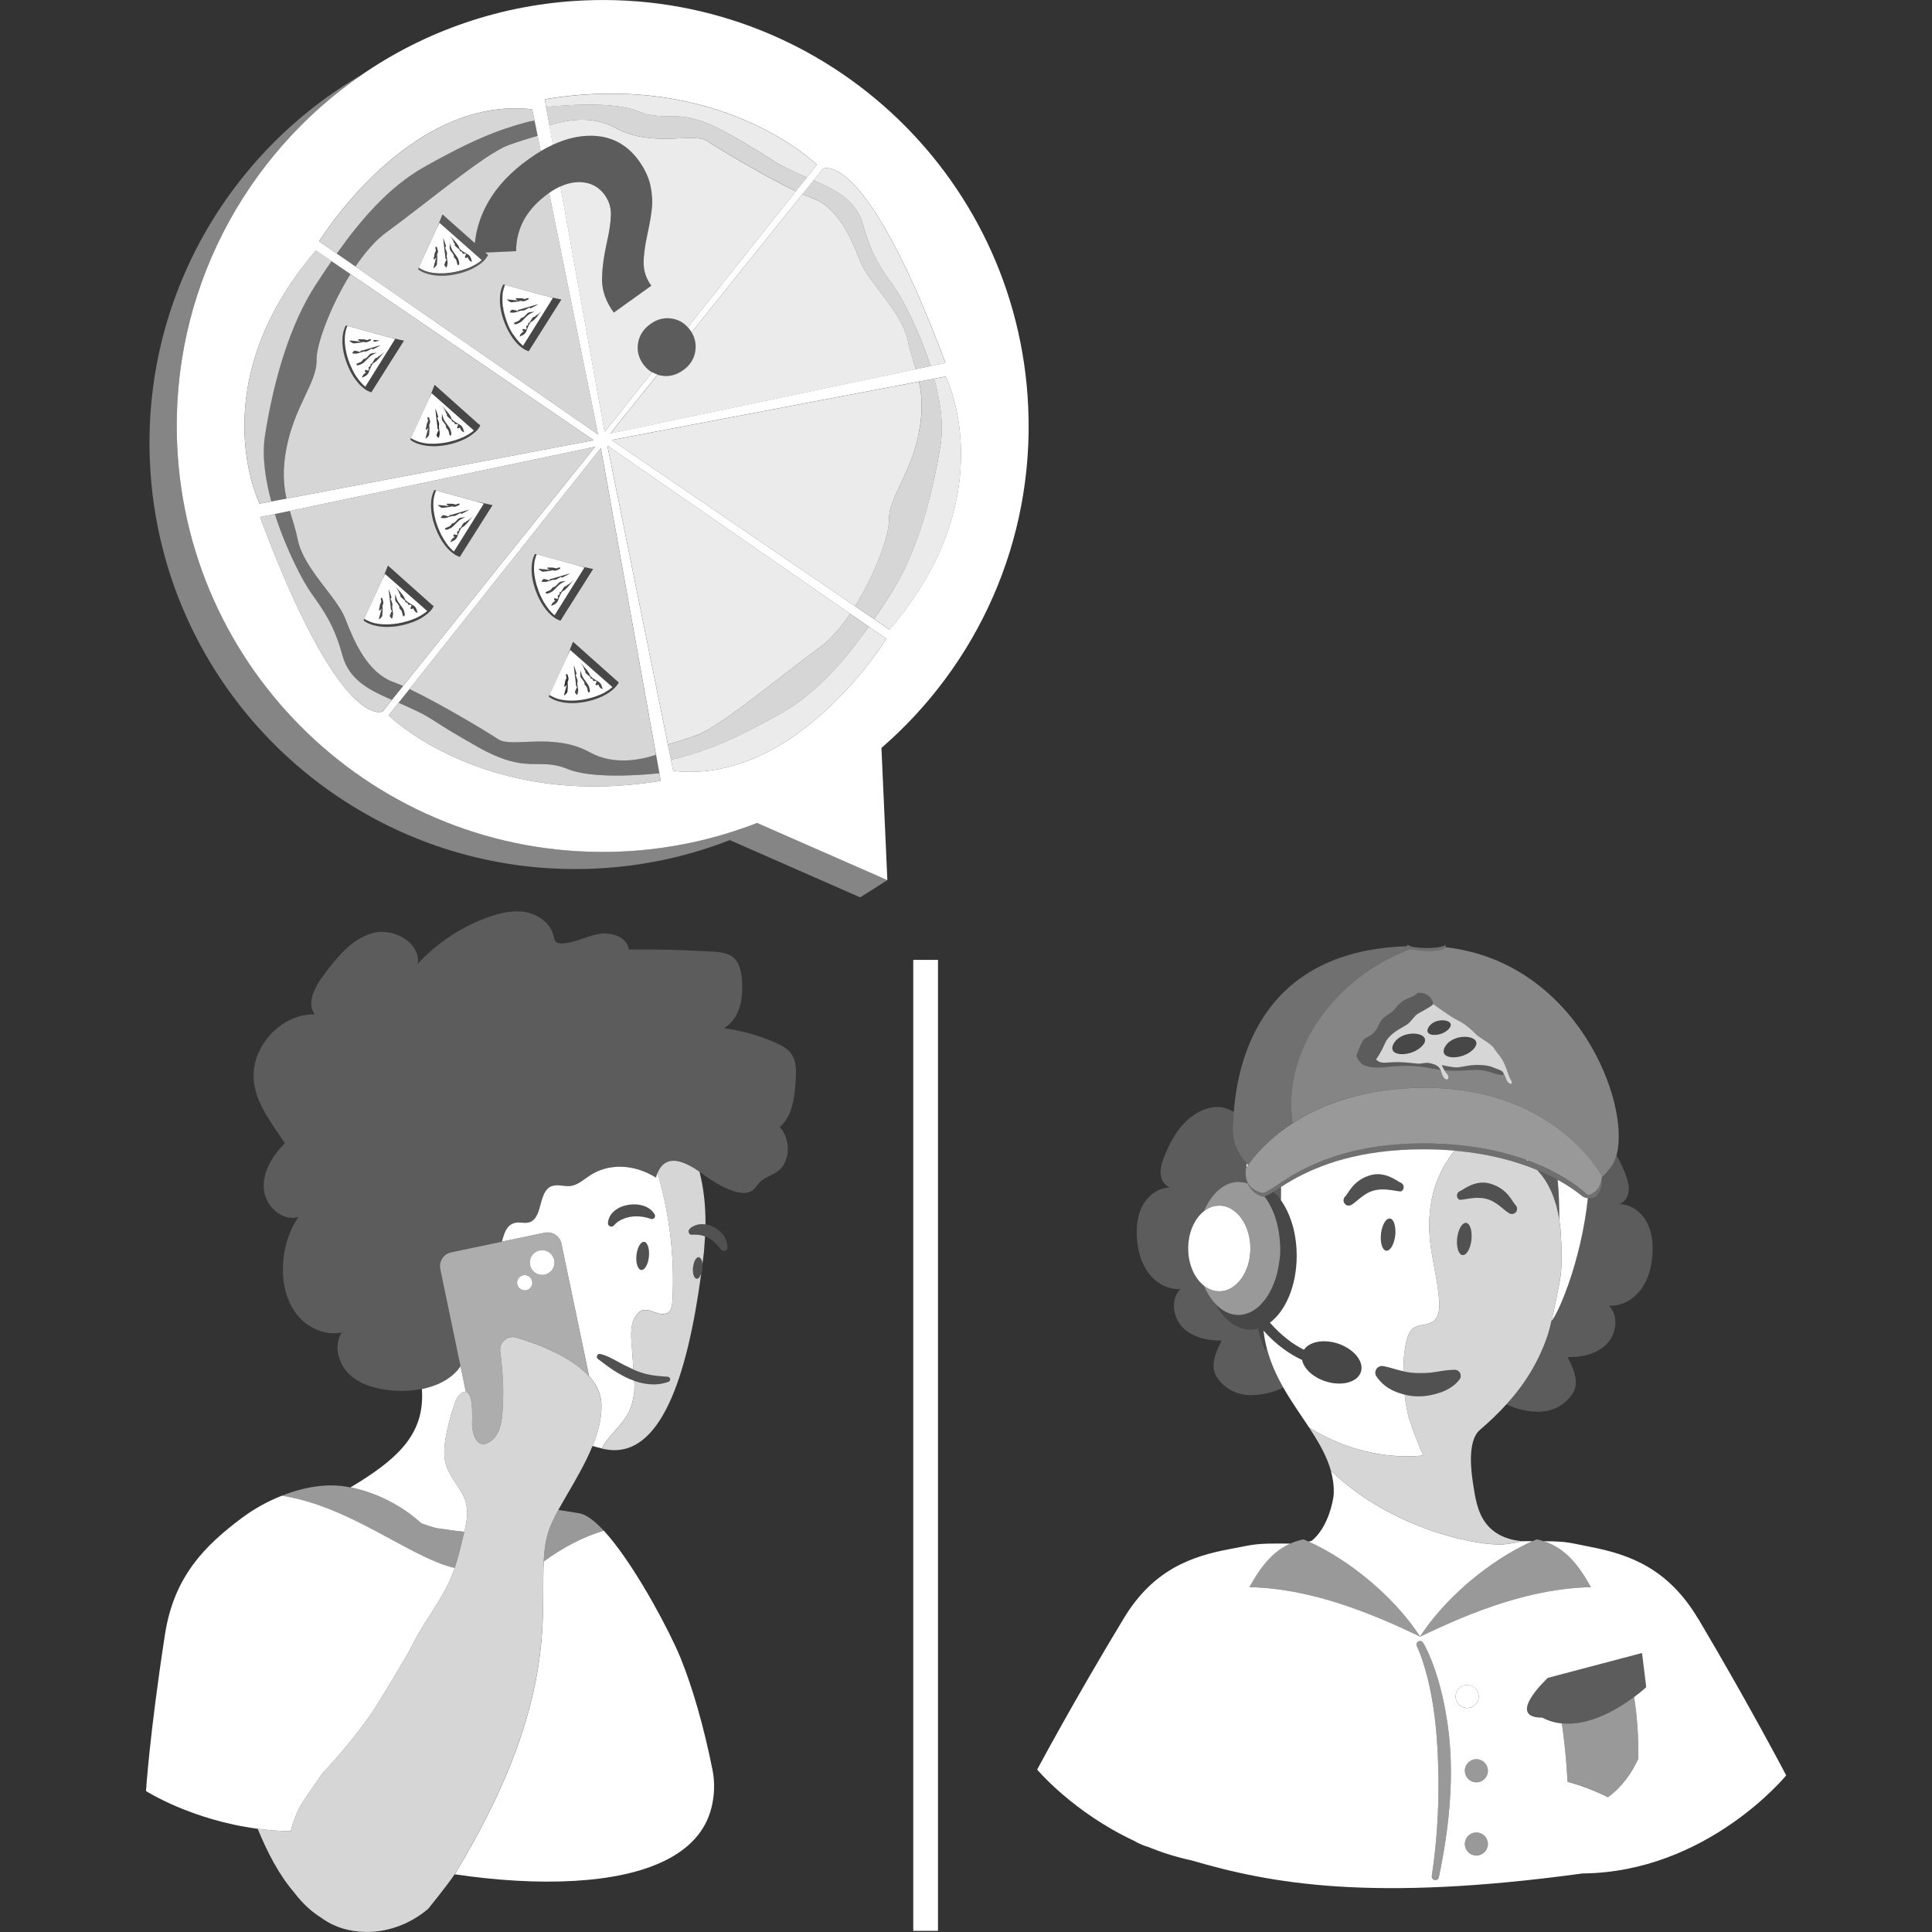 <svg viewBox="0 0 300 300" xmlns="http://www.w3.org/2000/svg"><rect x="0" y="0" width="300" height="300" fill="#333333" stroke="none"/><g fill="#fff"><path d="m 193.76 180.91 c -.09 .14 -.16 .25 -.22 .33 .01 -.18 .03 -.36 .05 -.54 .06 .07 .12 .14 .17 .21 z"/><path d="m 242.29 190.9 v -.01 c -.01 -.2 -.03 -.4 -.05 -.59 l .06 .6 z"/><path d="m 256.58 194.86 c -.13 1.92 -.64 3.86 -1.8 5.41 -1.15 1.54 -3.03 2.62 -4.95 2.47 1.56 1.56 1.2 4.37 -.34 5.95 -1.53 1.57 -3.88 2.1 -6.08 2.04 .94 1.77 1.88 3.98 .79 5.65 -1.28 1.96 -3.31 2.88 -5.49 2.84 -2.23 -.04 -4.01 -.78 -4.79 -1.15 2.73 -3 4.98 -6.46 6.45 -10.86 .15 -.46 .33 -1.18 .53 -2.03 v -.02 c .23 -.29 .41 -.61 .6 -.93 .27 -.5 .52 -1.01 .75 -1.53 .46 -1.03 .86 -2.09 1.25 -3.16 .76 -2.13 1.37 -4.31 1.89 -6.52 .51 -2.28 .93 -4.59 1.17 -6.96 .59 .06 1.22 -.11 1.52 -.51 .66 -.87 .66 -1.96 .66 -1.96 s -.03 -.06 -.11 -.16 c .06 -.23 .09 -.43 .1 -.57 .63 -.55 1.31 -1.44 1.58 -1.84 .3 -.44 .54 -.98 .71 -1.61 .46 .8 .86 1.64 1.21 2.48 .38 .92 .73 1.88 .68 2.88 -.05 .99 -.53 1.84 -1.45 2.21 1.76 0 3.37 1.2 4.22 2.74 .85 1.55 1.03 3.38 .9 5.14 z" opacity=".2"/><path d="m 240.93 185.13 c -.06 -.13 -.12 -.26 -.18 -.38 -.02 -.05 -.04 -.09 -.06 -.13 .01 .02 .03 .05 .04 .07 0 .01 0 .02 .02 .03 v .01 c .07 .13 .13 .26 .18 .4 z"/><path d="m 241.27 185.99 c -.03 -.09 -.07 -.17 -.1 -.26 -.02 -.07 -.05 -.13 -.07 -.19 .06 .14 .12 .3 .17 .45 z"/><path d="m 241.76 187.64 c -.03 -.13 -.06 -.25 -.1 -.38 -.04 -.15 -.08 -.29 -.12 -.43 .02 .05 .03 .09 .05 .14 .01 .05 .03 .1 .04 .15 .03 .09 .05 .19 .08 .3 .02 .07 .04 .14 .05 .22 z"/><path d="m 239.9 183.21 l -.09 -.12 c -.08 -.12 -.17 -.24 -.25 -.35 -.25 -.34 -.51 -.65 -.77 -.93 l -.15 -.15 c .02 .01 .04 .02 .05 .02 .04 .03 .07 .07 .1 .1 .15 .16 .3 .34 .45 .52 .07 .09 .15 .19 .22 .29 .08 .09 .15 .19 .22 .3 .08 .1 .16 .21 .22 .32 z"/><path d="m 141.81 149.05 h 3.84 v 150.77 h -3.84 z"/><path d="m 198.92 184.32 c -.01 .52 -.01 1.05 -.01 1.57 0 .16 -.01 .32 -.02 .48 -.13 -.18 -.27 -.36 -.41 -.53 s -.28 -.33 -.44 -.49 c -.05 -.06 -.1 -.1 -.15 -.15 -.05 -.06 -.1 -.11 -.15 -.15 .34 -.21 .73 -.46 1.18 -.73 z" opacity=".2"/><path d="m 242.11 189.33 c -.04 -.22 -.08 -.44 -.12 -.65 -.03 -.22 -.08 -.44 -.13 -.65 -.03 -.13 -.06 -.26 -.1 -.39 -.01 -.08 -.03 -.15 -.05 -.22 -.03 -.11 -.05 -.21 -.08 -.3 -.01 -.05 -.03 -.1 -.04 -.15 -.02 -.05 -.03 -.09 -.05 -.14 -.05 -.19 -.11 -.38 -.18 -.56 -.03 -.1 -.06 -.18 -.09 -.27 v -.01 c -.05 -.15 -.11 -.31 -.17 -.45 s -.11 -.27 -.17 -.41 c -.05 -.14 -.11 -.27 -.18 -.4 v -.01 c -.02 -.01 -.02 -.02 -.02 -.03 -.01 -.02 -.03 -.05 -.04 -.07 -.01 -.01 -.01 -.02 -.02 -.03 l -.03 -.06 v -.01 c -.02 -.04 -.04 -.08 -.05 -.11 -.02 -.03 -.04 -.06 -.05 -.09 0 -.01 -.01 -.01 -.01 -.02 -.05 -.11 -.11 -.21 -.16 -.31 -.04 -.07 -.09 -.15 -.13 -.22 -.01 -.02 -.03 -.05 -.04 -.07 -.01 -.01 -.01 -.02 -.02 -.03 -.02 -.04 -.05 -.08 -.07 -.12 -.02 -.06 -.06 -.12 -.11 -.18 -.01 0 -.01 -.01 -.01 -.02 -.03 -.05 -.06 -.1 -.09 -.14 -.06 -.11 -.14 -.22 -.22 -.32 -.06 -.1 -.14 -.21 -.22 -.3 -.07 -.1 -.15 -.2 -.22 -.29 -.15 -.18 -.3 -.36 -.45 -.52 -.03 -.03 -.06 -.07 -.1 -.1 1.2 .5 2.26 1.02 3.17 1.52 .19 1.99 .26 4.05 .25 6.13 z" opacity=".2"/><path d="m 237.35 180.22 c -.09 -.04 -.17 -.07 -.26 -.1 .08 0 .12 -.01 .12 -.01 .05 .03 .1 .07 .14 .11 z"/><path d="m 246.56 186.06 c -.24 2.37 -.66 4.68 -1.17 6.96 -.52 2.21 -1.13 4.39 -1.89 6.52 -.39 1.07 -.79 2.13 -1.25 3.16 -.23 .52 -.48 1.03 -.75 1.53 -.19 .32 -.37 .64 -.6 .93 .13 -.56 .27 -1.18 .41 -1.82 .07 -.32 .14 -.65 .21 -.98 .06 -.32 .13 -.65 .2 -.98 v -.01 c .07 -.34 .15 -.69 .21 -1.02 .07 -.34 .14 -.66 .2 -.98 .26 -1.34 .36 -2.68 .37 -4.04 .01 -1.34 -.07 -2.69 -.16 -4.03 v -.03 c -.01 -.12 -.02 -.25 -.03 -.37 l -.06 -.6 c -.04 -.32 -.08 -.63 -.13 -.94 v -.03 c .01 -2.08 -.06 -4.14 -.25 -6.13 1.78 .97 3.02 1.89 3.78 2.51 .24 .2 .57 .31 .91 .35 z"/><path d="m 193.76 180.91 c -.09 .14 -.16 .25 -.22 .33 .01 -.18 .03 -.36 .05 -.54 .06 .07 .12 .14 .17 .21 z"/><path d="m 219.38 165.09 c .53 .06 .95 .08 1.33 .04 -.38 .02 -.8 .02 -1.33 -.04 z"/><path d="m 221.08 178.46 c -10.09 0 -16.28 2.51 -20.05 4.58 -.81 .45 -1.51 .88 -2.11 1.27 -.01 .52 -.01 1.05 -.01 1.57 0 .16 -.01 .32 -.02 .48 .04 .06 .08 .12 .13 .18 .58 .85 1.08 1.86 1.46 2.99 .06 .19 .13 .37 .18 .56 .12 .39 .22 .78 .3 1.19 l .06 .3 c .05 .2 .08 .41 .11 .62 .03 .18 .06 .36 .08 .55 .02 .11 .03 .23 .04 .35 .03 .28 .05 .56 .07 .84 .02 .34 .03 .7 .03 1.05 0 4.61 -1.71 8.57 -4.16 10.39 1.87 2.13 3.71 3.43 5.29 4.21 .14 -.21 .31 -.4 .52 -.56 s .46 -.3 .72 -.41 c .12 -.05 .23 -.09 .36 -.13 .12 -.04 .26 -.08 .4 -.1 .14 -.04 .28 -.06 .43 -.07 .05 -.01 .1 -.02 .15 -.02 s .1 0 .16 -.01 c .16 -.02 .34 -.02 .52 -.01 .14 0 .29 .01 .44 .02 s .3 .03 .46 .06 c .35 .05 .72 .14 1.08 .26 .55 .18 1.05 .41 1.5 .69 l .33 .21 c .21 .15 .4 .3 .58 .46 .41 .37 .74 .77 .95 1.19 .07 .12 .13 .24 .17 .36 .03 .07 .05 .15 .07 .22 .06 .21 .1 .43 .1 .65 0 .21 -.03 .42 -.1 .63 -.53 1.62 -2.99 2.27 -5.5 1.46 -1.96 -.64 -3.36 -1.98 -3.63 -3.32 -1.79 -.82 -3.89 -2.21 -6 -4.56 .11 .99 .3 1.95 .55 2.86 .57 2.18 1.48 4.14 2.53 5.98 1.25 2.21 2.69 4.22 4.01 6.21 4.06 2.54 7.99 3.68 11.12 4.16 3.93 .6 6.58 .17 6.58 .17 s -.2 -.48 -.49 -1.17 c -.2 -.48 -.44 -1.08 -.68 -1.7 -.16 -.42 -.33 -.85 -.48 -1.26 -.11 -.32 -.22 -.62 -.31 -.91 -.05 -.15 -.1 -.29 -.14 -.42 -.05 -.14 -.09 -.27 -.12 -.39 -.07 -.26 -.14 -.53 -.2 -.81 s -.12 -.57 -.17 -.88 c -.11 -.6 -.21 -1.24 -.28 -1.9 -.54 -.13 -1.08 -.31 -1.59 -.53 -1.14 -.48 -2.11 -1.29 -2.78 -2.28 -.33 -.48 -.2 -1.13 .27 -1.45 .24 -.16 .52 -.21 .78 -.16 l .15 .03 c 1.04 .2 1.85 .53 2.71 .7 .09 .03 .18 .05 .27 .07 0 -1.85 .17 -3.63 .57 -5.03 .18 -.6 .41 -1.22 .89 -1.61 .87 -.7 2.21 -.44 3.12 -1.08 .93 -.65 1.06 -1.97 .98 -3.11 -.17 -2.6 -.77 -5.15 -1.2 -7.72 -.37 -2.28 -.43 -4.3 -.26 -6.1 .01 -.17 .03 -.34 .06 -.5 0 -.03 0 -.07 .01 -.1 .01 -.14 .03 -.28 .05 -.41 .04 -.31 .09 -.61 .15 -.91 .16 -.81 .36 -1.56 .6 -2.27 .05 -.15 .1 -.3 .16 -.45 l .03 -.09 c .11 -.3 .23 -.6 .36 -.88 .06 -.16 .13 -.3 .2 -.45 s .14 -.3 .21 -.44 l .12 -.21 c .15 -.31 .32 -.61 .5 -.89 .11 -.18 .22 -.35 .33 -.52 .1 -.17 .21 -.34 .33 -.49 .11 -.18 .24 -.36 .37 -.52 .12 -.16 .24 -.32 .37 -.48 -1.51 -.14 -3.1 -.21 -4.79 -.21 z m -4.43 13.37 c -.16 1.38 -.78 2.45 -1.39 2.38 s -.97 -1.24 -.82 -2.62 c .02 -.17 .04 -.33 .08 -.49 .01 -.08 .03 -.16 .05 -.23 .04 -.15 .08 -.3 .13 -.43 .03 -.1 .07 -.19 .11 -.28 .04 -.1 .09 -.18 .13 -.26 v -.01 c .06 -.09 .11 -.18 .17 -.25 .08 -.11 .17 -.2 .25 -.27 .04 -.03 .08 -.06 .13 -.08 .05 -.03 .1 -.05 .15 -.06 .04 -.01 .09 -.02 .13 -.02 h .06 c .06 .01 .12 .03 .18 .06 s .11 .07 .16 .12 .11 .12 .15 .19 c .04 .06 .08 .13 .11 .2 .02 .06 .05 .12 .07 .19 .03 .09 .05 .18 .07 .27 .03 .1 .05 .2 .06 .31 .06 .38 .07 .82 .02 1.28 z m 1.27 -7.25 c -.05 .16 -.15 .28 -.27 .37 l -.01 .01 c -.33 .23 -2.57 -.68 -4.54 -.03 -1.77 .58 -2.91 2.31 -3.68 2.28 h -.01 c -.45 -.02 -.8 -.4 -.78 -.85 0 -.21 .09 -.4 .23 -.54 .58 -.57 1.24 -2.57 4 -3.35 2.29 -.63 4.2 1.02 4.59 1.16 .39 .13 .6 .56 .47 .95 z"/><path d="m 241.71 187.42 c -.03 -.11 -.05 -.21 -.08 -.3 -.03 -.1 -.06 -.19 -.09 -.29 .04 .14 .08 .28 .12 .43 .04 .13 .07 .25 .1 .38 -.01 -.08 -.03 -.15 -.05 -.22 z"/><path d="m 242.33 191.3 v -.03 c -.01 -.13 -.02 -.25 -.04 -.37 v -.01 c -.01 -.2 -.03 -.4 -.05 -.59 -.04 -.32 -.08 -.63 -.13 -.94 v -.03 c -.04 -.22 -.08 -.44 -.12 -.65 -.04 -.22 -.08 -.44 -.13 -.65 -.03 -.13 -.06 -.26 -.1 -.39 -.03 -.13 -.06 -.25 -.1 -.38 -.04 -.15 -.08 -.29 -.12 -.43 -.05 -.19 -.11 -.38 -.18 -.56 -.03 -.1 -.06 -.18 -.09 -.27 v -.01 c -.03 -.09 -.07 -.17 -.1 -.26 -.02 -.07 -.05 -.13 -.07 -.19 -.06 -.14 -.11 -.27 -.17 -.41 -.06 -.13 -.12 -.26 -.18 -.38 -.02 -.05 -.04 -.09 -.06 -.13 -.01 -.01 -.01 -.02 -.02 -.03 l -.03 -.06 v -.01 c -.02 -.04 -.04 -.08 -.05 -.11 -.02 -.03 -.04 -.06 -.05 -.09 0 -.01 -.01 -.01 -.01 -.02 -.05 -.11 -.11 -.21 -.16 -.31 -.04 -.07 -.09 -.15 -.13 -.22 -.01 -.02 -.03 -.05 -.04 -.07 -.01 -.01 -.01 -.02 -.02 -.03 -.02 -.04 -.05 -.08 -.07 -.12 -.04 -.06 -.07 -.12 -.11 -.18 -.01 0 -.01 -.01 -.01 -.02 -.03 -.05 -.06 -.1 -.09 -.14 l -.09 -.12 c -.08 -.12 -.17 -.24 -.25 -.35 -.25 -.34 -.51 -.65 -.77 -.93 l -.15 -.15 c -.45 -.18 -.91 -.36 -1.39 -.54 -.84 -.31 -1.74 -.6 -2.71 -.88 -.29 -.08 -.59 -.17 -.9 -.24 -2.26 -.6 -4.85 -1.07 -7.77 -1.32 -.13 .16 -.25 .32 -.37 .48 -.13 .17 -.25 .34 -.37 .52 -.11 .16 -.22 .32 -.33 .49 s -.22 .34 -.33 .52 c -.17 .28 -.34 .58 -.5 .89 l -.12 .21 c -.07 .14 -.14 .29 -.21 .44 s -.14 .29 -.2 .45 c -.13 .28 -.25 .58 -.36 .88 l -.03 .09 c -.06 .15 -.11 .3 -.16 .45 -.24 .71 -.44 1.46 -.6 2.27 -.06 .3 -.11 .6 -.15 .91 -.02 .13 -.04 .27 -.05 .41 -.01 .03 -.01 .07 -.01 .1 -.03 .16 -.05 .33 -.06 .5 -.17 1.8 -.11 3.82 .26 6.1 .43 2.57 1.03 5.12 1.2 7.72 .08 1.14 -.05 2.46 -.98 3.11 -.91 .64 -2.25 .38 -3.12 1.08 -.48 .39 -.71 1.01 -.89 1.61 -.4 1.4 -.57 3.18 -.57 5.03 .74 .18 1.5 .26 2.27 .27 .86 .01 1.75 0 2.65 -.16 .89 -.14 1.84 -.32 2.84 -.34 l .19 -.01 c .51 -.01 .94 .4 .95 .92 .01 .23 -.07 .44 -.2 .6 -.42 .53 -.85 .91 -1.36 1.23 -.49 .32 -1.03 .58 -1.59 .77 -1.12 .38 -2.32 .63 -3.55 .6 -.68 0 -1.35 -.1 -2.01 -.26 .07 .66 .17 1.3 .28 1.9 .05 .31 .11 .6 .17 .88 .07 .28 .14 .55 .21 .81 .03 .12 .07 .25 .11 .39 .04 .13 .09 .27 .14 .42 .09 .29 .2 .59 .31 .91 .15 .41 .32 .84 .48 1.26 .24 .62 .48 1.22 .68 1.7 .29 .69 .49 1.17 .49 1.17 s -2.65 .43 -6.58 -.17 c -3.13 -.48 -7.06 -1.62 -11.12 -4.16 1.31 2 2.47 3.95 3.17 6.02 .07 .22 .14 .44 .2 .66 .81 .78 1.64 1.5 2.49 2.18 .57 .46 1.14 .89 1.72 1.3 .57 .41 1.16 .81 1.74 1.18 .29 .19 .59 .37 .88 .55 1.41 .85 2.83 1.6 4.23 2.26 l 1.2 .54 c .13 .05 .26 .11 .4 .16 .26 .12 .53 .23 .79 .33 .15 .07 .31 .12 .46 .18 .24 .09 .48 .19 .71 .28 .16 .05 .32 .11 .48 .17 .23 .08 .45 .16 .68 .24 .15 .05 .31 .1 .47 .16 .22 .07 .44 .14 .65 .21 .16 .04 .31 .09 .47 .14 .21 .06 .43 .13 .64 .19 .14 .04 .29 .08 .44 .12 .21 .06 .42 .12 .63 .17 .14 .04 .28 .07 .41 .11 .22 .05 .43 .1 .64 .15 .27 .07 .54 .13 .81 .18 .15 .03 .3 .07 .45 .1 .19 .04 .37 .07 .55 .1 .11 .02 .22 .05 .33 .06 .19 .04 .36 .07 .54 .09 .1 .02 .2 .04 .29 .05 .18 .03 .36 .05 .53 .07 .08 .02 .16 .03 .24 .04 .17 .02 .35 .04 .51 .06 .06 0 .12 .01 .18 .01 .17 .02 .35 .04 .51 .05 .03 0 .07 0 .1 .01 .18 .01 .35 .02 .51 .02 h .01 c .18 .01 .34 .02 .5 .02 s .31 -.01 .44 -.01 c .08 -.01 .19 -.01 .32 -.03 .25 -.02 .59 -.07 .95 -.12 .18 -.03 .36 -.06 .55 -.09 .44 -.08 .87 -.17 1.18 -.26 -.02 0 -.04 -.01 -.05 -.01 -.03 0 -.06 -.01 -.1 -.01 -.16 -.02 -.3 -.05 -.46 -.07 -.15 -.02 -.31 -.05 -.45 -.07 -1.55 -.31 -2.71 -.9 -3.56 -1.64 l -.02 -.01 c -2.08 -1.8 -2.48 -4.52 -2.78 -6.33 -.16 -.96 -.39 -2.42 -.45 -3.92 -.01 -.28 -.01 -.56 -.01 -.84 .03 -1.78 .36 -3.5 1.4 -4.39 1.46 -1.25 2.84 -2.56 4.11 -3.96 2.73 -3 4.98 -6.46 6.45 -10.86 .15 -.46 .33 -1.18 .53 -2.03 v -.02 c .13 -.56 .27 -1.18 .41 -1.82 .07 -.32 .14 -.65 .21 -.98 .06 -.32 .13 -.65 .2 -.98 v -.01 c .07 -.34 .15 -.69 .21 -1.02 .07 -.34 .14 -.66 .2 -.98 .26 -1.34 .36 -2.68 .37 -4.04 .01 -1.34 -.07 -2.69 -.16 -4.03 z m -13.85 1.22 c -.15 1.38 -.77 2.44 -1.38 2.37 s -.98 -1.24 -.83 -2.62 c .16 -1.38 .78 -2.45 1.39 -2.38 .12 .01 .23 .07 .33 .17 .03 .03 .06 .06 .09 .1 s .06 .08 .09 .13 c .01 .02 .02 .03 .03 .05 .03 .05 .06 .11 .08 .17 .04 .09 .07 .18 .1 .29 .02 .09 .05 .2 .07 .31 .02 .13 .04 .26 .04 .39 .04 .31 .03 .66 -.01 1.02 z m 6.31 -4.01 h -.01 c -.73 .04 -1.78 -1.48 -3.37 -2.15 -.1 -.04 -.21 -.08 -.32 -.12 -1.97 -.65 -4.2 .26 -4.53 .02 h -.01 c -.12 -.09 -.22 -.22 -.27 -.37 -.13 -.39 .07 -.82 .47 -.95 .39 -.14 2.3 -1.8 4.59 -1.16 .77 .22 1.38 .53 1.87 .88 1.25 .9 1.71 2.06 2.12 2.46 .14 .14 .23 .34 .24 .55 .02 .45 -.33 .83 -.78 .84 z" opacity=".8"/><path d="m 217.92 184.59 c -.05 .16 -.15 .28 -.27 .37 l -.01 .01 c -.33 .23 -2.57 -.68 -4.54 -.03 -1.77 .58 -2.91 2.31 -3.68 2.28 h -.01 c -.45 -.02 -.8 -.4 -.78 -.85 0 -.21 .09 -.4 .23 -.54 .58 -.57 1.24 -2.57 4 -3.35 2.29 -.63 4.2 1.02 4.59 1.16 .39 .13 .6 .56 .47 .95 z" opacity=".15"/><path d="m 235.57 187.67 c .02 .45 -.33 .83 -.78 .84 h -.01 c -.73 .04 -1.78 -1.48 -3.37 -2.15 -.1 -.04 -.21 -.08 -.32 -.12 -1.97 -.65 -4.2 .26 -4.53 .02 h -.01 c -.12 -.09 -.22 -.22 -.27 -.37 -.13 -.39 .07 -.82 .47 -.95 .39 -.14 2.3 -1.8 4.59 -1.16 .77 .22 1.38 .53 1.87 .88 1.25 .9 1.71 2.06 2.12 2.46 .14 .14 .23 .34 .24 .55 z" opacity=".15"/><path d="m 216.65 191.84 c -.16 1.38 -.78 2.45 -1.39 2.38 s -.97 -1.24 -.82 -2.62 c .02 -.17 .05 -.33 .08 -.49 .01 -.08 .03 -.16 .05 -.23 .04 -.15 .08 -.29 .13 -.43 .03 -.1 .07 -.19 .11 -.28 .04 -.1 .09 -.18 .13 -.26 v -.01 c .06 -.09 .11 -.18 .17 -.25 .08 -.11 .17 -.2 .25 -.27 .04 -.03 .08 -.06 .13 -.08 .05 -.03 .1 -.05 .15 -.06 .04 -.01 .09 -.02 .13 -.02 h .06 c .06 .01 .12 .03 .18 .06 s .11 .07 .16 .12 c .06 .06 .11 .12 .15 .19 .04 .06 .08 .13 .11 .2 .02 .06 .05 .12 .07 .19 .03 .09 .05 .18 .07 .27 .03 .1 .05 .2 .06 .31 .06 .38 .07 .82 .02 1.28 z" opacity=".15"/><path d="m 228.48 192.52 c -.15 1.38 -.77 2.44 -1.38 2.37 s -.98 -1.24 -.83 -2.62 c .16 -1.38 .78 -2.45 1.39 -2.38 .12 .01 .23 .07 .33 .17 .03 .03 .06 .06 .09 .1 s .06 .08 .09 .13 c .01 .02 .02 .03 .03 .05 .03 .05 .06 .11 .08 .17 .04 .09 .07 .18 .1 .29 .02 .09 .05 .2 .07 .31 .02 .13 .04 .26 .04 .39 .03 .32 .03 .66 -.01 1.02 z" opacity=".15"/><path d="m 226.82 213.62 c .01 .23 -.07 .44 -.2 .6 -.42 .53 -.85 .91 -1.36 1.23 -.49 .32 -1.03 .58 -1.59 .77 -1.12 .38 -2.32 .63 -3.55 .6 -.68 0 -1.35 -.1 -2.01 -.26 -.54 -.13 -1.08 -.31 -1.59 -.53 -1.14 -.48 -2.11 -1.29 -2.78 -2.28 -.33 -.48 -.2 -1.13 .27 -1.45 .24 -.16 .52 -.21 .78 -.16 l .15 .03 c 1.04 .2 1.85 .53 2.71 .7 .09 .03 .18 .05 .27 .07 .74 .18 1.5 .26 2.27 .27 .86 .01 1.75 0 2.65 -.16 .89 -.14 1.84 -.32 2.84 -.34 l .19 -.01 c .51 -.01 .94 .4 .95 .92 z" opacity=".15"/><path d="m 198.58 196.35 c .12 -.8 .19 -1.63 .19 -2.49 0 -.3 -.01 -.59 -.02 -.88 .02 .29 .03 .58 .03 .88 0 .86 -.07 1.69 -.2 2.49 z"/><path d="m 211.42 212.41 c 0 .22 -.04 .42 -.1 .63 -.53 1.62 -2.99 2.27 -5.5 1.46 -1.96 -.64 -3.36 -1.98 -3.63 -3.32 -1.79 -.82 -3.89 -2.21 -6 -4.56 .11 .99 .3 1.95 .55 2.86 -.21 .04 -.35 .07 -.35 .09 -.42 -1.03 -.77 -2.11 -1.05 -3.26 -.38 .1 -.77 .16 -1.17 .16 -2.19 0 -4.15 -1.57 -5.46 -4.03 1.02 1.1 2.26 1.75 3.6 1.75 .58 0 1.15 -.14 1.69 -.37 .28 -.12 .56 -.27 .82 -.45 .18 -.12 .34 -.24 .51 -.38 .15 -.13 .29 -.27 .43 -.41 .17 -.17 .33 -.35 .49 -.55 .03 -.03 .05 -.06 .07 -.09 .14 -.17 .27 -.34 .39 -.53 .17 -.25 .33 -.52 .48 -.8 .12 -.2 .22 -.41 .32 -.63 .1 -.21 .2 -.43 .28 -.66 .09 -.22 .17 -.45 .25 -.68 s .14 -.47 .21 -.72 c .02 -.06 .04 -.11 .05 -.17 .06 -.22 .11 -.46 .16 -.69 .04 -.23 .08 -.47 .12 -.71 .13 -.8 .2 -1.63 .2 -2.49 0 -.3 -.01 -.59 -.03 -.88 -.03 -.58 -.09 -1.14 -.18 -1.68 -.04 -.28 -.09 -.55 -.15 -.81 -.08 -.35 -.16 -.69 -.26 -1.02 -.11 -.36 -.23 -.71 -.36 -1.05 l -.16 -.39 c -.19 -.45 -.41 -.88 -.64 -1.27 -.21 -.36 -.43 -.68 -.66 -.99 .35 -.08 .8 -.34 1.4 -.72 .05 .04 .1 .09 .15 .15 .05 .05 .1 .09 .15 .15 .16 .16 .3 .32 .44 .49 s .28 .35 .41 .53 c .04 .06 .08 .12 .13 .18 .58 .85 1.08 1.86 1.46 2.99 .06 .19 .13 .37 .18 .56 .12 .39 .22 .78 .3 1.19 l .06 .3 c .05 .2 .08 .41 .11 .62 .03 .18 .06 .36 .08 .55 .02 .11 .03 .23 .04 .35 .03 .28 .05 .56 .07 .84 .02 .34 .03 .7 .03 1.05 0 4.61 -1.71 8.57 -4.16 10.39 1.87 2.13 3.71 3.43 5.29 4.21 .14 -.21 .31 -.4 .52 -.56 s .46 -.3 .72 -.41 c .12 -.05 .23 -.09 .36 -.13 .12 -.04 .26 -.08 .4 -.1 .14 -.03 .28 -.05 .43 -.07 .05 -.01 .1 -.02 .15 -.02 s .1 0 .16 -.01 c .17 -.01 .34 -.02 .52 -.01 .14 0 .29 .01 .44 .02 s .3 .03 .46 .06 c .35 .05 .72 .14 1.08 .26 .55 .18 1.05 .41 1.5 .69 l .33 .21 c .21 .15 .4 .3 .58 .46 .41 .37 .74 .77 .95 1.19 .07 .12 .12 .24 .17 .36 .03 .07 .05 .15 .07 .22 .06 .21 .1 .43 .1 .65 z" opacity=".1"/><path d="m 199.27 215.46 c -.74 .36 -2.55 1.14 -4.86 1.18 -2.18 .04 -4.21 -.88 -5.48 -2.84 -1.09 -1.67 -.16 -3.88 .78 -5.65 -2.2 .06 -4.54 -.47 -6.08 -2.04 -1.53 -1.58 -1.89 -4.39 -.34 -5.95 -1.92 .14 -3.79 -.93 -4.95 -2.48 -1.15 -1.54 -1.66 -3.48 -1.8 -5.41 -.12 -1.75 .06 -3.58 .91 -5.13 .84 -1.54 2.46 -2.74 4.22 -2.74 -.92 -.37 -1.41 -1.22 -1.45 -2.22 -.05 -.99 .3 -1.95 .68 -2.87 .94 -2.27 2.2 -4.51 4.19 -5.96 1.99 -1.46 4.3 -2.03 6.39 -.74 -.01 -.02 -.02 -.05 -.03 -.07 .05 .02 .09 .04 .14 .06 -.05 .58 -.08 1.08 -.1 1.47 v .04 c -.01 .15 -.02 .28 -.03 .4 0 .06 -.01 .12 -.01 .17 -.02 .22 -.02 .44 -.02 .64 0 2.61 1.24 4.32 1.94 5.08 0 .01 .01 .02 .02 .02 .07 .1 .14 .2 .21 .29 -.02 .18 -.04 .36 -.05 .54 -.06 .1 -.1 .16 -.11 .19 l -.01 .01 c -.04 .44 -.04 .84 .01 1.19 v .05 c .03 .21 .07 .39 .13 .56 .02 .11 .05 .21 .09 .31 .02 .08 .06 .16 .09 .23 -.11 -.04 -.23 -.08 -.35 -.11 v -.09 c -.06 .01 -.12 .04 -.19 .05 -.29 -.07 -.59 -.11 -.9 -.11 -2.24 0 -4.21 1.81 -5.37 4.56 -1.45 1.14 -2.43 3.3 -2.43 5.77 s .98 4.62 2.43 5.77 c .47 1.11 1.07 2.06 1.77 2.81 1.31 2.46 3.27 4.03 5.46 4.03 .4 0 .79 -.06 1.17 -.16 .28 1.15 .63 2.23 1.05 3.26 0 -.02 .14 -.05 .35 -.09 .57 2.18 1.48 4.14 2.53 5.98 z" opacity=".2"/><path d="m 211.42 212.41 c 0 .21 -.03 .42 -.1 .63 .06 -.21 .1 -.41 .1 -.63 z"/><path d="m 198.77 193.86 c 0 .86 -.07 1.69 -.19 2.49 -.04 .24 -.08 .48 -.12 .71 -.05 .23 -.1 .47 -.16 .69 -.01 .06 -.03 .11 -.05 .17 -.06 .25 -.13 .49 -.21 .72 s -.16 .46 -.25 .68 c -.09 .23 -.18 .45 -.28 .66 -.1 .22 -.21 .43 -.32 .63 -.15 .28 -.31 .55 -.48 .8 -.12 .19 -.25 .36 -.39 .53 -.02 .03 -.04 .06 -.07 .09 -.16 .19 -.33 .38 -.49 .55 -.14 .14 -.28 .28 -.43 .41 -.17 .14 -.33 .26 -.51 .38 -.26 .18 -.54 .33 -.82 .45 -.54 .23 -1.11 .37 -1.69 .37 -1.34 0 -2.58 -.65 -3.6 -1.75 -.7 -.75 -1.3 -1.7 -1.77 -2.81 .26 .2 .53 .37 .81 .5 .5 .24 1.03 .38 1.59 .38 .17 0 .34 -.01 .5 -.04 .16 -.02 .32 -.05 .48 -.1 .16 -.04 .32 -.1 .47 -.17 .15 -.06 .3 -.14 .45 -.23 .26 -.15 .51 -.34 .74 -.56 .1 -.08 .19 -.17 .28 -.27 .06 -.05 .1 -.09 .13 -.14 .03 -.03 .06 -.06 .08 -.09 .11 -.13 .21 -.25 .31 -.39 .85 -1.19 1.37 -2.81 1.39 -4.6 v -.06 c 0 -.71 -.08 -1.38 -.23 -2.02 -.06 -.25 -.13 -.48 -.2 -.72 -.19 -.57 -.44 -1.11 -.73 -1.58 -.1 -.16 -.2 -.31 -.31 -.45 -.11 -.15 -.22 -.29 -.35 -.43 l -.01 -.01 c -.11 -.12 -.23 -.24 -.35 -.35 h -.01 c -.12 -.12 -.25 -.22 -.38 -.31 -.13 -.11 -.27 -.19 -.41 -.27 -.07 -.04 -.14 -.08 -.22 -.12 -.07 -.04 -.15 -.07 -.22 -.1 -.14 -.06 -.28 -.11 -.43 -.15 -.04 -.01 -.08 -.03 -.12 -.03 -.07 -.02 -.15 -.04 -.22 -.05 -.21 -.04 -.42 -.06 -.64 -.06 -.15 0 -.3 .01 -.45 .03 -.71 .09 -1.36 .39 -1.95 .85 1.16 -2.75 3.13 -4.56 5.37 -4.56 .31 0 .61 .04 .9 .11 .07 -.01 .13 -.04 .19 -.05 v .09 c .12 .03 .24 .07 .35 .11 .43 .98 1.22 1.66 2.2 1.98 .11 .04 .23 .03 .38 0 h .01 c .23 .31 .45 .63 .66 .99 .23 .39 .45 .82 .64 1.27 l .16 .39 c .13 .34 .25 .69 .36 1.05 .1 .33 .18 .67 .26 1.02 .06 .26 .11 .53 .15 .81 .09 .54 .15 1.1 .18 1.68 .01 .29 .02 .58 .02 .88 z" opacity=".5"/><path d="m 198.58 196.35 c .12 -.8 .19 -1.63 .19 -2.49 0 -.3 -.01 -.59 -.02 -.88 .02 .29 .03 .58 .03 .88 0 .86 -.07 1.69 -.2 2.49 z"/><path d="m 194.16 193.86 v .06 c -.02 1.79 -.54 3.41 -1.39 4.6 -.1 .14 -.2 .26 -.31 .39 -.02 .03 -.05 .06 -.08 .09 -.04 .05 -.08 .09 -.13 .14 -.09 .1 -.18 .19 -.28 .27 -.23 .22 -.48 .41 -.74 .56 -.15 .09 -.3 .17 -.45 .23 -.15 .07 -.31 .13 -.47 .17 -.16 .05 -.32 .08 -.48 .1 -.16 .03 -.33 .04 -.5 .04 -.56 0 -1.09 -.14 -1.59 -.38 -.28 -.13 -.55 -.3 -.81 -.5 -1.45 -1.15 -2.43 -3.3 -2.43 -5.77 s .98 -4.63 2.43 -5.77 c .59 -.46 1.24 -.76 1.95 -.85 .15 -.02 .3 -.03 .45 -.03 .22 0 .43 .02 .64 .06 .07 .01 .15 .03 .22 .05 .04 0 .08 .02 .12 .03 .15 .04 .29 .09 .43 .15 .07 .03 .15 .06 .22 .1 .08 .04 .15 .08 .22 .12 .14 .08 .28 .17 .41 .27 s .26 .2 .38 .31 h .01 c .12 .11 .24 .23 .35 .35 l .01 .01 c .13 .14 .24 .28 .35 .43 .11 .14 .21 .29 .31 .45 .29 .47 .54 1.01 .73 1.58 .07 .24 .14 .47 .2 .72 .15 .64 .23 1.31 .23 2.02 z"/><path d="m 237.96 239.31 c -.06 .02 -.12 .05 -.18 .09 h -.01 c -6.47 2.95 -12.79 8.36 -16.51 13.63 -.27 .37 -.52 .74 -.75 1.11 -.23 -.36 -.47 -.72 -.73 -1.08 -3.73 -5.29 -10.09 -10.73 -16.58 -13.68 l .46 -.11 c 2.68 -2.14 3.42 -6.57 3.44 -7.3 .05 -1.26 -.12 -2.45 -.45 -3.61 .81 .78 1.64 1.5 2.49 2.18 .57 .46 1.14 .89 1.72 1.3 .57 .42 1.16 .81 1.74 1.18 .29 .19 .59 .37 .88 .55 1.41 .85 2.83 1.6 4.23 2.26 l 1.2 .54 c .13 .05 .26 .11 .4 .16 .26 .12 .53 .23 .79 .33 .15 .07 .31 .12 .46 .18 .24 .09 .48 .19 .71 .28 .16 .05 .32 .11 .48 .17 .23 .08 .45 .16 .68 .24 .15 .05 .31 .1 .47 .16 .22 .07 .44 .14 .65 .21 .16 .04 .31 .09 .47 .14 .21 .06 .43 .13 .64 .19 .14 .04 .29 .08 .44 .12 .21 .06 .42 .12 .63 .17 .14 .04 .28 .07 .41 .11 .22 .05 .43 .1 .64 .15 .27 .07 .54 .13 .81 .18 .15 .03 .3 .07 .45 .1 .19 .04 .37 .07 .55 .1 .11 .02 .22 .05 .33 .06 .19 .04 .36 .07 .54 .09 .1 .02 .2 .04 .29 .05 .18 .03 .36 .05 .53 .07 .08 .02 .16 .03 .24 .04 .17 .02 .35 .04 .51 .06 .06 0 .12 .01 .18 .01 .17 .02 .35 .04 .51 .05 .03 0 .07 0 .1 .01 .18 .01 .35 .02 .51 .02 h .01 c .18 .01 .34 .02 .5 .02 s .31 -.01 .44 -.01 c .08 -.01 .19 -.01 .32 -.03 .25 -.02 .59 -.07 .95 -.12 .18 -.03 .36 -.06 .55 -.09 .44 -.08 .87 -.17 1.18 -.26 -.02 0 -.04 -.01 -.05 -.01 h .09 c .6 -.01 1.14 -.01 1.64 -.01 z"/><path d="m 263.7 251.39 c -4.67 -7.88 -10.71 -10.01 -16.69 -11.18 -3.4 -.66 -3.53 -.87 -7.31 -.89 3.47 1.1 5.56 3.92 7.33 7.13 -5.96 .12 -11.85 1.66 -17.2 3.65 -.01 .01 -.02 .01 -.03 .02 -2.12 .78 -4.15 1.64 -6.07 2.52 h -.01 c -1.11 .5 -2.18 1 -3.2 1.5 -.88 -.43 -1.8 -.86 -2.74 -1.29 -2.13 -.98 -4.42 -1.95 -6.81 -2.83 -5.28 -1.95 -11.09 -3.45 -16.96 -3.57 1.6 -2.9 3.46 -5.48 6.35 -6.76 -5.76 -.06 -5.34 .1 -9.25 .82 -5.96 1.1 -11.98 3.13 -16.59 10.75 -7.84 12.95 -13.47 23.52 -13.47 23.52 s 5.56 6.63 15.07 11.07 c .6 .36 1.3 .67 2.13 .94 .02 0 .03 .01 .05 .01 2.09 .85 4.34 1.57 6.75 2.09 12.32 3.61 27.95 6.49 60.67 2.02 19.37 -.18 31.64 -15.23 31.64 -15.23 s -5.71 -10.91 -13.64 -24.29 z m -38.63 29.14 c -.27 3.32 -.81 6.97 -1.64 10.95 -.05 .3 -.34 .5 -.65 .44 -.3 -.05 -.5 -.34 -.45 -.64 .73 -4.85 .99 -9.19 1.03 -13.03 .03 -1.85 -.01 -3.58 -.08 -5.2 -.05 -1.22 -.11 -2.37 -.2 -3.46 -.17 -2.16 -.42 -4.06 -.71 -5.72 -.95 -5.48 -2.35 -8.24 -2.35 -8.24 -.15 -.26 -.05 -.6 .21 -.75 .27 -.15 .61 -.06 .76 .21 0 0 2.18 3.47 3.47 10.64 .39 2.13 .7 4.59 .8 7.39 .09 2.25 .03 4.72 -.19 7.41 z m .96 -17.1 c 0 -.99 .8 -1.79 1.79 -1.79 s 1.79 .8 1.79 1.79 -.8 1.79 -1.79 1.79 -1.79 -.8 -1.79 -1.79 z m 3.22 24.69 c -.99 0 -1.79 -.8 -1.79 -1.79 s .8 -1.79 1.79 -1.79 1.79 .8 1.79 1.79 -.8 1.79 -1.79 1.79 z m 0 -11.37 c -.99 0 -1.79 -.81 -1.79 -1.8 0 -.98 .8 -1.79 1.79 -1.79 s 1.79 .81 1.79 1.79 c 0 .99 -.8 1.8 -1.79 1.8 z m 25.15 -3.66 c -1.06 2.26 -2.47 4.33 -4.73 5.98 -1.89 -.96 -3.98 -1.76 -6.26 -2.4 -.17 -3.22 -.47 -6.22 -.88 -9.05 -1.03 -.11 -2.05 -.39 -3.04 -.91 -5.83 .02 .86 -6.17 .86 -6.17 l 14.62 -3.86 .65 5.29 s -.7 .67 -1.88 1.55 c .47 2.91 .7 6.09 .66 9.57 z"/><path d="m 255.62 261.95 s -.7 .67 -1.88 1.55 c -2.43 1.82 -6.87 4.55 -11.21 4.1 -1.03 -.11 -2.05 -.39 -3.04 -.91 -5.83 .02 .86 -6.17 .86 -6.17 l 14.62 -3.86 z" fill-rule="evenodd" opacity=".2"/><path d="m 254.4 273.07 c -1.06 2.26 -2.47 4.33 -4.73 5.98 -1.89 -.96 -3.98 -1.76 -6.26 -2.4 -.17 -3.22 -.47 -6.22 -.88 -9.05 4.34 .45 8.78 -2.28 11.21 -4.1 .47 2.91 .7 6.09 .66 9.57 z" fill-rule="evenodd" opacity=".5"/><path d="m 227.82 261.63 c .99 0 1.79 .8 1.79 1.79 s -.8 1.79 -1.79 1.79 -1.79 -.8 -1.79 -1.79 .8 -1.79 1.79 -1.79 z"/><g fill-rule="evenodd"><path d="m 231.04 274.93 c 0 .99 -.8 1.8 -1.79 1.8 s -1.79 -.81 -1.79 -1.8 c 0 -.98 .8 -1.79 1.79 -1.79 s 1.79 .81 1.79 1.79 z" opacity=".5"/><path d="m 231.04 286.32 c 0 .99 -.8 1.79 -1.79 1.79 s -1.79 -.8 -1.79 -1.79 .8 -1.79 1.79 -1.79 1.79 .8 1.79 1.79 z" opacity=".5"/><path d="m 247.03 246.45 c -5.96 .12 -11.85 1.66 -17.2 3.65 -.01 .01 -.02 .01 -.03 .02 -2.12 .78 -4.15 1.64 -6.07 2.52 h -.01 c -1.11 .5 -2.18 1 -3.2 1.5 .23 -.37 .48 -.74 .75 -1.11 3.72 -5.27 10.04 -10.68 16.51 -13.63 h .01 c .06 -.04 .12 -.07 .18 -.09 h .01 c .21 -.1 .41 -.19 .62 -.28 .38 .08 .74 .17 1.09 .29 h .01 c 3.47 1.1 5.56 3.92 7.33 7.13 z" opacity=".5"/><path d="m 220.51 254.14 c -.88 -.43 -1.8 -.86 -2.74 -1.29 -2.13 -.98 -4.42 -1.95 -6.81 -2.83 -5.28 -1.95 -11.09 -3.45 -16.96 -3.57 1.6 -2.9 3.46 -5.48 6.35 -6.76 .64 -.29 1.32 -.51 2.07 -.66 .26 .11 .52 .23 .78 .35 6.49 2.95 12.85 8.39 16.58 13.68 .26 .36 .5 .72 .73 1.08 z" opacity=".5"/><path d="m 225.07 280.52 c -.27 3.32 -.81 6.97 -1.64 10.95 -.05 .3 -.34 .5 -.65 .44 -.3 -.05 -.5 -.34 -.45 -.64 .73 -4.85 .99 -9.19 1.03 -13.03 .03 -1.85 -.01 -3.58 -.08 -5.2 -.05 -1.22 -.11 -2.37 -.2 -3.46 -.17 -2.16 -.42 -4.06 -.71 -5.72 -.95 -5.48 -2.35 -8.24 -2.35 -8.24 -.15 -.26 -.05 -.6 .21 -.75 .27 -.15 .61 -.06 .76 .21 0 0 2.18 3.47 3.47 10.64 .39 2.13 .7 4.59 .8 7.39 .09 2.25 .03 4.72 -.19 7.41 z" opacity=".5"/></g><path d="m 110.49 280.64 l -.01 .03 c -1.82 7.43 -10.35 10.76 -21.27 11.39 h -.01 c -5.75 .34 -12.15 -.07 -18.59 -1.02 .06 -.1 .11 -.18 .16 -.26 10 -16.57 12.64 -28 13.34 -36.38 .4 -4.87 .15 -8.71 .32 -11.94 2.79 -2.04 6.01 -3.81 9.33 -4.78 4 4.34 8.72 12.82 11.01 17.72 .36 .75 .65 1.42 .88 1.98 1.85 4.55 3.63 10.63 5 17.51 .37 1.9 .3 3.86 -.16 5.74 z"/><path d="m 93.75 237.68 c -3.32 .97 -6.54 2.74 -9.33 4.78 .03 -.46 .06 -.92 .1 -1.36 .11 -1.14 .29 -2.21 .62 -3.22 .32 -1.01 .88 -2.16 1.56 -3.41 .29 .04 1.07 .15 3.25 .51 1.09 .18 2.4 1.19 3.8 2.7 z" opacity=".5"/><path d="m 102.1 182.13 c -.09 .22 -.17 .46 -.24 .73 -.35 -.22 -.72 -.42 -1.09 -.6 -.1 -.06 -.21 -.1 -.31 -.15 -.2 -.09 -.41 -.18 -.61 -.25 -.23 -.09 -.47 -.17 -.71 -.25 -.43 -.13 -.86 -.23 -1.3 -.3 -.1 -.02 -.2 -.04 -.3 -.05 -.19 -.03 -.38 -.05 -.57 -.06 -.24 -.02 -.49 -.03 -.73 -.03 -.11 0 -.23 0 -.34 .01 -.12 0 -.25 0 -.37 .02 -.16 .01 -.32 .03 -.47 .05 -.03 0 -.05 .01 -.08 .01 -.18 .02 -.36 .06 -.54 .09 h -.01 c -.39 .09 -.78 .2 -1.16 .34 h -.01 c -.39 .14 -.76 .32 -1.13 .52 -.19 .1 -.37 .21 -.55 .33 -.16 .1 -.31 .21 -.46 .32 -.22 .14 -.43 .3 -.65 .45 -.24 .18 -.49 .34 -.75 .47 -.1 .05 -.21 .1 -.32 .15 -.02 .01 -.03 .01 -.05 .02 -.12 .05 -.25 .1 -.38 .13 -.1 .02 -.19 .04 -.29 .06 -.06 .02 -.13 .03 -.2 .04 -.36 .03 -.73 -.01 -1.09 -.06 h -.04 c -.15 -.02 -.29 -.04 -.44 -.05 -.03 0 -.05 -.01 -.08 -.01 -.22 -.01 -.44 -.02 -.65 .01 -.11 .01 -.21 .03 -.31 .05 -.07 .01 -.13 .04 -.2 .06 -.27 .1 -.5 .26 -.69 .46 -.18 .2 -.34 .43 -.47 .69 s -.23 .55 -.33 .85 c -.14 .44 -.26 .91 -.39 1.37 -.03 .11 -.06 .22 -.1 .33 -.03 .11 -.07 .22 -.11 .33 -.05 .14 -.11 .27 -.17 .4 s -.13 .26 -.2 .37 c -.07 .12 -.15 .22 -.24 .32 -.07 .08 -.15 .15 -.24 .21 -.03 .04 -.06 .06 -.09 .07 -.09 .07 -.2 .12 -.32 .17 -.06 .03 -.13 .05 -.2 .07 -.18 .05 -.37 .06 -.56 .06 -.5 0 -1.02 -.1 -1.51 -.01 -.09 .02 -.17 .04 -.24 .06 -.01 0 -.02 .01 -.03 .01 -.03 .01 -.06 .02 -.08 .03 -.02 0 -.05 .01 -.07 .03 -.12 .05 -.24 .11 -.34 .19 -.07 .03 -.12 .07 -.17 .12 -.1 .09 -.2 .19 -.28 .29 -.15 .18 -.27 .4 -.38 .63 -.05 .09 -.09 .18 -.12 .28 -.08 .2 -.15 .41 -.22 .63 -.06 .21 -.12 .43 -.18 .65 v .01 l 6.63 -1.38 c 1.19 -.25 2.36 .52 2.61 1.71 l 4.3 20.57 c 1.1 1.22 1.83 2.62 1.91 4.22 .1 2.16 -.48 4.4 -1.38 6.61 .47 .14 .94 .26 1.42 .37 1 -1.89 2.94 -3.36 4.01 -5.27 .28 -.49 .49 -1 .65 -1.53 .2 -.68 .33 -1.38 .4 -2.1 .01 -.36 .03 -.72 .03 -1.06 l -.04 -.54 c -.14 -.05 -.27 -.1 -.41 -.15 -.09 -.03 -.18 -.06 -.27 -.1 -.93 -.39 -1.8 -.9 -2.62 -1.43 -.82 -.54 -1.56 -1.14 -2.27 -1.65 l -.04 -.03 c -.2 -.14 -.25 -.41 -.11 -.61 .11 -.16 .3 -.22 .47 -.18 1.05 .25 1.89 .76 2.72 1.2 .66 .36 1.32 .7 1.98 1 .14 .07 .28 .14 .43 .2 l -.23 -3.29 c -.06 -.57 -.1 -1.15 -.12 -1.74 -.02 -1.08 .05 -2.22 .62 -3.13 1.58 -2.54 3.19 .25 5.07 -.65 .62 -.3 .69 -1.4 .72 -1.98 .36 -6.64 -.45 -13.34 -2.32 -19.73 z m -1.34 12.99 c -.01 .15 -.04 .29 -.06 .42 -.03 .17 -.07 .34 -.12 .49 -.23 .73 -.62 1.21 -1 1.17 -.29 -.03 -.53 -.34 -.65 -.82 -.05 -.19 -.09 -.39 -.11 -.61 -.02 -.27 -.02 -.55 .01 -.85 .03 -.34 .1 -.67 .2 -.95 .02 -.08 .05 -.15 .08 -.22 .07 -.2 .17 -.37 .27 -.51 .04 -.06 .08 -.11 .12 -.15 .06 -.06 .11 -.11 .17 -.15 s .12 -.07 .18 -.08 c .04 -.01 .08 -.02 .12 -.02 .02 -.01 .03 -.01 .05 -.01 .12 .01 .23 .07 .31 .17 .05 .05 .09 .1 .13 .17 .11 .17 .2 .41 .25 .7 .02 .08 .03 .16 .04 .24 s .02 .17 .02 .26 c .02 .24 .02 .49 -.01 .75 z m .26 -5.87 c -1.48 -.51 -3.1 -.54 -4.5 .13 -.48 .24 -.86 .51 -1.2 .91 -.3 .36 -.92 .13 -.92 -.33 .19 -3.2 5.8 -3.99 7.26 -1.38 .23 .4 -.23 .88 -.64 .67 z"/><g fill-rule="evenodd"><path d="m 123.55 167.84 c -.18 2.59 -.49 5.47 -2.46 7.16 1.24 1.42 1.6 3.55 .88 5.29 -.81 1.96 -2.25 1.95 -3.7 3.03 -.87 .65 -.89 1.5 -2.09 1.83 -2.07 .57 -5.61 -1.75 -7.17 -2.93 -.13 -.09 -.26 -.19 -.39 -.28 -.51 -.37 -1.08 -.73 -1.66 -1.02 -.1 -.06 -.21 -.11 -.32 -.16 -.17 -.08 -.35 -.16 -.52 -.22 -.35 -.13 -.69 -.23 -1.04 -.28 l -.21 -.03 c -.16 -.01 -.32 -.01 -.48 0 -.08 0 -.15 .01 -.23 .02 -.23 .04 -.45 .1 -.66 .21 -.09 .04 -.17 .09 -.26 .15 -.28 .18 -.53 .43 -.75 .77 -.04 .05 -.07 .1 -.1 .16 -.1 .17 -.2 .37 -.29 .59 s -.17 .46 -.24 .73 c -.35 -.22 -.72 -.42 -1.09 -.6 -.1 -.06 -.21 -.1 -.31 -.15 -.2 -.09 -.41 -.18 -.61 -.25 -.23 -.09 -.47 -.17 -.71 -.25 l -.09 -.03 -.57 -.15 c -.03 0 -.06 -.01 -.08 -.02 -.19 -.04 -.37 -.07 -.56 -.1 -.1 -.02 -.2 -.04 -.3 -.05 -.19 -.03 -.38 -.05 -.57 -.06 -.24 -.02 -.49 -.03 -.73 -.03 h -.22 c -.04 0 -.08 0 -.12 .01 -.12 0 -.25 0 -.37 .02 -.16 .01 -.32 .02 -.47 .05 -.03 0 -.05 .01 -.08 .01 -.18 .02 -.36 .06 -.54 .09 h -.01 c -.39 .08 -.78 .19 -1.16 .34 h -.01 c -.39 .14 -.76 .31 -1.13 .52 -.19 .1 -.37 .21 -.55 .33 -.16 .1 -.31 .21 -.46 .32 -.22 .14 -.43 .3 -.65 .45 -.24 .18 -.49 .34 -.75 .47 -.1 .05 -.21 .1 -.32 .15 -.02 .01 -.03 .01 -.05 .02 -.12 .05 -.25 .1 -.38 .13 -.1 .02 -.19 .04 -.29 .06 -.07 .02 -.13 .03 -.2 .03 -.36 .03 -.72 -.01 -1.09 -.05 h -.04 c -.15 -.02 -.29 -.04 -.44 -.05 -.03 0 -.05 -.01 -.08 -.01 -.22 -.02 -.44 -.03 -.65 .01 -.11 0 -.21 .02 -.31 .05 -.07 .01 -.13 .04 -.2 .06 -.27 .1 -.5 .26 -.69 .46 s -.34 .43 -.47 .69 -.23 .55 -.33 .85 c -.14 .44 -.26 .91 -.39 1.37 -.03 .11 -.06 .22 -.1 .33 -.03 .11 -.07 .22 -.11 .33 -.05 .14 -.11 .27 -.17 .4 s -.13 .26 -.2 .37 c -.07 .12 -.15 .22 -.24 .32 -.07 .08 -.15 .15 -.24 .21 -.03 .04 -.06 .06 -.09 .07 -.09 .07 -.2 .12 -.32 .17 -.06 .02 -.13 .04 -.2 .06 -.18 .05 -.37 .07 -.56 .07 -.5 0 -1.02 -.1 -1.51 -.01 -.09 .02 -.17 .04 -.24 .06 -.01 0 -.02 .01 -.03 .01 -.03 .01 -.06 .02 -.08 .03 -.02 0 -.05 .01 -.07 .03 -.12 .05 -.24 .11 -.34 .19 -.07 .03 -.12 .07 -.17 .12 -.1 .09 -.2 .19 -.28 .29 -.15 .18 -.28 .39 -.38 .63 -.05 .09 -.09 .18 -.12 .28 -.09 .2 -.16 .41 -.22 .63 -.06 .21 -.12 .43 -.18 .65 v .01 l -4.77 1 -3.08 .65 c -1.2 .24 -1.96 1.41 -1.71 2.61 l 2.94 14.12 .19 .89 .01 .05 c -.05 .09 -.12 .19 -.19 .28 -.02 .03 -.04 .05 -.06 .08 -.12 .17 -.26 .32 -.4 .47 l -.03 .03 c -.15 .16 -.3 .31 -.47 .45 -.27 .24 -.55 .46 -.85 .64 -.06 .06 -.13 .1 -.2 .14 -.22 .14 -.44 .27 -.67 .38 -.11 .05 -.21 .11 -.32 .16 -.11 .06 -.22 .11 -.33 .15 -.13 .06 -.26 .11 -.39 .16 -.13 .06 -.27 .11 -.41 .15 -.05 .02 -.11 .04 -.17 .06 -.49 .16 -1 .3 -1.51 .4 -1.48 .3 -3.04 .38 -4.5 .25 -2.41 -.2 -4.91 -.81 -6.7 -2.45 -1.78 -1.64 -2.57 -4.54 -1.25 -6.57 -2.62 .58 -5.44 -.76 -7.07 -2.91 -1.62 -2.14 -2.19 -4.95 -2.05 -7.64 .13 -2.62 .9 -5.24 2.41 -7.39 -2.55 .8 -5.22 -1.73 -5.4 -4.39 -.18 -2.67 1.4 -5.15 3.27 -7.05 -1.92 -2.97 -4.3 -5.85 -4.78 -9.36 -.75 -5.32 4.02 -10.73 9.4 -10.66 -1.3 -1.89 .13 -4.41 1.52 -6.24 2.01 -2.66 4.26 -5.48 7.48 -6.37 3.21 -.89 7.42 1.41 7.04 4.73 3 -3.22 6.77 -5.71 10.9 -7.2 1.88 -.67 3.89 -1.14 5.85 -.78 1.96 .35 3.83 1.71 4.31 3.64 .08 .35 .14 .75 .41 .99 .25 .22 .62 .25 .96 .23 1.96 -.09 3.74 -1.14 5.67 -1.48 s 4.4 .48 4.66 2.42 c 4.31 -.05 8.62 .06 12.92 .32 1.08 .07 2.22 .16 3.12 .76 1.77 1.19 1.7 4.89 1.42 6.75 -.26 1.76 -1.16 3.49 -2.69 4.4 2.76 .36 5.46 1.11 8 2.24 .92 .41 1.86 .9 2.45 1.72 .84 1.18 .78 2.76 .68 4.21 l -.01 .01 z" opacity=".2"/><path d="m 82.31 189.76 c -.06 .03 -.13 .05 -.2 .07 -.18 .05 -.37 .06 -.56 .06 .19 0 .38 -.02 .56 -.07 .07 -.02 .14 -.04 .2 -.06 z"/><path d="m 84.97 184.65 c -.18 .2 -.34 .43 -.47 .69 .13 -.26 .28 -.49 .47 -.69 z"/><path d="m 88.67 184.15 c -.06 .02 -.13 .03 -.2 .04 -.36 .03 -.73 -.01 -1.09 -.06 .37 .04 .73 .08 1.09 .05 .07 0 .13 -.01 .2 -.03 z"/><path d="m 93.25 181.69 c -.39 .14 -.76 .32 -1.13 .52 .37 -.21 .74 -.38 1.13 -.52 z"/><path d="m 94.42 181.35 c -.39 .09 -.78 .2 -1.16 .34 .38 -.15 .77 -.26 1.16 -.34 z"/><path d="m 96.23 181.17 c -.11 0 -.23 0 -.34 .01 .04 -.01 .08 -.01 .12 -.01 z"/><path d="m 99.13 181.61 c -.43 -.13 -.86 -.23 -1.3 -.3 .19 .03 .37 .06 .56 .1 .02 .01 .05 .02 .08 .02 l .57 .15 z"/></g><path d="m 72.37 236.62 c -.07 .41 -.17 .82 -.27 1.24 -1.32 -.14 -2.76 -.33 -4.34 -.58 l -.93 -.26 c -.47 -.14 -.93 -.3 -1.4 -.48 -4.47 -4.04 -9.32 -5.26 -11 -5.58 .45 -.27 .88 -.53 1.31 -.8 6.73 -4.2 10.22 -8.02 9.77 -14.47 .51 -.1 1.02 -.24 1.51 -.4 .06 -.02 .12 -.04 .17 -.06 .14 -.04 .28 -.09 .41 -.15 .13 -.04 .26 -.1 .39 -.16 .11 -.04 .22 -.09 .33 -.15 .11 -.04 .22 -.1 .32 -.16 .23 -.11 .45 -.24 .67 -.38 .07 -.04 .14 -.08 .2 -.14 .3 -.18 .58 -.4 .85 -.64 .17 -.14 .32 -.29 .47 -.45 l .03 -.03 c .14 -.15 .28 -.3 .4 -.47 .02 -.03 .04 -.05 .06 -.08 .07 -.09 .14 -.19 .19 -.28 l .07 .34 .06 .31 .04 .17 .66 3.17 c -.23 -.04 -.49 .03 -.84 .3 -.04 .03 -.06 .07 -.1 .1 -.17 .16 -.31 .33 -.42 .54 -.16 .28 -.28 .59 -.39 .89 -.56 1.61 -1 3.26 -1.32 4.94 -.28 1.53 -.46 3.13 0 4.61 .62 1.99 2.25 3.46 2.94 5.41 .43 1.26 .38 2.48 .16 3.7 z"/><path d="m 109.08 196.97 c -.03 .34 -.11 .65 -.21 .9 0 -.03 .01 -.05 .01 -.08 -.08 .23 -.18 .42 -.3 .56 l -.09 .09 c -.02 .03 -.05 .05 -.09 .06 -.03 .02 -.06 .04 -.1 .05 -.02 0 -.04 .01 -.06 .01 h -.07 c -.09 -.01 -.16 -.05 -.23 -.12 -.02 -.03 -.05 -.05 -.07 -.09 -.03 -.03 -.05 -.07 -.07 -.11 s -.04 -.08 -.06 -.13 -.04 -.1 -.05 -.15 c -.03 -.11 -.06 -.22 -.07 -.35 -.01 -.06 -.02 -.13 -.02 -.19 -.02 -.19 -.01 -.38 .01 -.59 0 -.02 0 -.03 .01 -.05 .01 -.1 .02 -.2 .04 -.29 .01 -.07 .03 -.13 .05 -.19 0 -.05 .02 -.09 .03 -.13 .02 -.08 .04 -.16 .07 -.23 .07 -.18 .15 -.32 .24 -.44 .05 -.06 .09 -.11 .14 -.15 .1 -.09 .21 -.13 .32 -.12 .02 0 .04 0 .07 .01 .02 .01 .04 .01 .06 .03 .03 .02 .06 .04 .08 .06 .03 .02 .05 .05 .07 .08 .04 .04 .06 .08 .09 .13 .03 .04 .05 .09 .07 .15 .01 .02 .03 .05 .03 .08 l .03 .09 c .02 .06 .03 .13 .04 .19 s .02 .13 .03 .2 c .02 .22 .03 .46 0 .72 z" opacity=".15"/><path d="m 108.24 198.56 c -.03 .01 -.05 .01 -.07 .01 -.09 -.01 -.16 -.05 -.23 -.13 .07 .07 .14 .11 .23 .12 z"/><path d="m 108.88 197.79 c 0 .03 -.01 .05 -.01 .08 -.08 .2 -.18 .36 -.29 .48 .12 -.14 .22 -.33 .3 -.56 z"/><path d="m 100.77 194.38 c .02 .24 .02 .49 -.01 .75 -.01 .15 -.04 .29 -.06 .42 -.04 .17 -.08 .34 -.12 .49 -.23 .73 -.62 1.21 -1 1.17 -.29 -.03 -.53 -.34 -.65 -.82 -.05 -.18 -.08 -.38 -.11 -.61 -.02 -.27 -.02 -.55 .01 -.85 .03 -.34 .1 -.67 .2 -.95 .02 -.08 .05 -.15 .08 -.22 .07 -.2 .17 -.37 .27 -.51 .04 -.06 .08 -.11 .12 -.15 .06 -.06 .11 -.11 .17 -.15 s .12 -.07 .18 -.08 c .04 -.01 .08 -.02 .12 -.02 h .05 c .12 .01 .22 .07 .31 .16 .05 .05 .09 .1 .13 .17 .11 .17 .2 .41 .25 .7 .02 .08 .03 .16 .04 .24 s .02 .17 .02 .26 z" opacity=".15"/><path d="m 107.47 191.72 c .73 -.04 1.4 .04 2.01 .26 -.02 .25 -.04 .52 -.06 .84 -.05 .61 -.06 1.2 -.14 1.83 -.06 .55 -.14 1.07 -.2 1.6 -.01 -.07 -.02 -.14 -.03 -.2 s -.02 -.13 -.04 -.19 l -.03 -.09 c 0 -.03 -.02 -.06 -.03 -.08 -.02 -.06 -.04 -.11 -.07 -.15 -.03 -.05 -.05 -.09 -.09 -.13 -.02 -.03 -.04 -.06 -.07 -.08 -.02 -.02 -.05 -.04 -.08 -.06 -.02 -.02 -.04 -.02 -.06 -.03 s -.04 -.01 -.07 -.02 c -.11 -.01 -.23 .04 -.32 .13 -.06 .04 -.11 .09 -.14 .15 -.09 .12 -.17 .26 -.24 .44 -.03 .07 -.05 .15 -.07 .23 -.01 .04 -.03 .08 -.03 .13 -.02 .06 -.04 .12 -.05 .19 -.02 .09 -.03 .19 -.04 .29 -.01 .02 -.01 .03 -.01 .05 -.02 .21 -.03 .4 -.01 .59 0 .06 .01 .13 .02 .19 .01 .13 .04 .24 .07 .35 .01 .05 .03 .1 .05 .15 s .04 .09 .06 .13 .04 .08 .07 .11 c .02 .04 .05 .06 .07 .09 .07 .08 .14 .12 .23 .13 .02 0 .04 0 .07 -.01 .02 0 .04 -.01 .06 -.01 .04 -.01 .07 -.03 .1 -.05 .04 -.01 .07 -.03 .09 -.06 l .09 -.09 c .11 -.12 .21 -.28 .29 -.48 -2.13 15.72 -6.27 28.91 -14.98 27.15 -.16 -.02 -.31 -.07 -.46 -.1 1 -1.89 2.94 -3.36 4.01 -5.27 .28 -.49 .49 -1 .65 -1.53 .2 -.68 .33 -1.38 .4 -2.1 .01 -.36 .03 -.72 .03 -1.06 l -.04 -.54 c .74 .26 1.51 .44 2.29 .51 1.03 .1 2.08 -.01 3.03 -.37 .14 -.05 .25 -.18 .26 -.34 .02 -.23 -.15 -.42 -.37 -.44 h -.02 c -.94 -.07 -1.83 -.13 -2.7 -.29 -.87 -.15 -1.72 -.44 -2.55 -.79 l -.06 -.03 -.23 -3.29 c -.06 -.57 -.1 -1.15 -.12 -1.74 -.02 -1.08 .05 -2.22 .62 -3.13 1.58 -2.54 3.19 .25 5.07 -.65 .62 -.3 .69 -1.4 .72 -1.98 .36 -6.64 -.45 -13.34 -2.32 -19.73 .09 -.22 .19 -.42 .29 -.59 .03 -.06 .06 -.11 .1 -.16 .22 -.34 .47 -.59 .75 -.77 .09 -.06 .17 -.11 .26 -.15 .21 -.11 .43 -.17 .66 -.21 .08 -.01 .15 -.02 .23 -.02 .16 -.01 .32 -.01 .48 0 l .21 .03 c .35 .05 .69 .15 1.04 .28 .18 .07 .35 .14 .52 .22 .11 .05 .22 .1 .32 .16 .58 .29 1.15 .65 1.66 1.02 .62 2.42 .95 5.15 .93 8.17 -.22 -.04 -.45 -.05 -.68 -.04 -.3 -.01 -.8 .11 -1.22 .32 -.05 .03 -.1 .05 -.15 .08 -.07 .04 -.13 .08 -.19 .13 s -.12 .1 -.17 .15 c -.07 .07 -.12 .14 -.16 .21 -.04 .08 -.06 .16 -.06 .24 0 .12 .05 .26 .17 .4 .11 .09 .24 .12 .38 .11 z" opacity=".8"/><path d="m 108.17 198.56 h .07 c -.03 .01 -.05 .01 -.07 .01 -.09 -.01 -.16 -.05 -.23 -.13 .07 .07 .14 .11 .23 .12 z"/><path d="m 108.88 197.79 c 0 .03 -.01 .05 -.01 .08 -.08 .2 -.18 .36 -.29 .48 .12 -.14 .22 -.33 .3 -.56 z"/><path d="m 112.95 193.76 c -.02 .47 -.66 .68 -.95 .3 -.34 -.41 -.65 -.76 -.98 -1.08 -.46 -.46 -.98 -.8 -1.54 -1 -.61 -.22 -1.28 -.3 -2.01 -.26 -.14 .01 -.27 -.02 -.38 -.11 -.12 -.14 -.17 -.28 -.17 -.4 0 -.08 .02 -.16 .06 -.24 .04 -.07 .09 -.14 .16 -.21 .05 -.05 .11 -.1 .17 -.15 s .12 -.09 .19 -.13 c .05 -.03 .1 -.05 .15 -.08 .42 -.21 .92 -.33 1.22 -.32 .23 -.01 .46 0 .68 .04 1.78 .27 3.48 1.77 3.4 3.64 z" opacity=".15"/><path d="m 101.02 189.26 c -1.48 -.51 -3.1 -.54 -4.5 .13 -.48 .24 -.86 .51 -1.2 .91 -.3 .36 -.92 .13 -.92 -.33 .19 -3.2 5.8 -3.99 7.26 -1.38 .23 .4 -.23 .88 -.64 .67 z" opacity=".15"/><path d="m 104.06 214.21 c -.01 .16 -.12 .29 -.26 .34 -.95 .36 -2 .47 -3.03 .37 -.78 -.07 -1.55 -.25 -2.29 -.51 -.14 -.05 -.27 -.1 -.41 -.15 -.09 -.03 -.18 -.06 -.27 -.1 -.93 -.39 -1.8 -.9 -2.62 -1.43 -.82 -.54 -1.56 -1.14 -2.27 -1.65 l -.04 -.03 c -.2 -.14 -.25 -.41 -.11 -.61 .11 -.16 .3 -.22 .47 -.18 1.05 .25 1.89 .76 2.72 1.2 .66 .36 1.32 .7 1.98 1 .14 .07 .28 .14 .43 .2 l .06 .03 c .83 .35 1.68 .64 2.55 .79 .87 .16 1.76 .22 2.7 .29 h .02 c .22 .02 .39 .21 .37 .44 z" opacity=".15"/><path d="m 70.6 243.49 c -.04 .12 -.08 .23 -.12 .35 -.06 .16 -.13 .33 -.19 .49 -.08 .21 -.16 .41 -.24 .62 -.08 .2 -.17 .4 -.26 .6 -.83 1.8 -1.91 3.48 -2.98 5.16 -.89 1.39 -1.78 2.77 -2.53 4.23 l -.86 1.67 s -1.05 1.78 -2.26 3.81 c -1.32 2.2 -2.82 4.68 -3.43 5.55 -2.31 3.33 -4.89 6.43 -7.62 9.34 l -2.77 4.01 c -.7 1.01 -1.25 2.1 -1.66 3.23 -.22 .59 -.39 1.19 -.53 1.79 h -.2 c -1.71 -.03 -3.36 -.16 -4.94 -.37 -10.33 -1.36 -17.34 -5.86 -17.34 -5.86 s .55 -8.77 2.94 -24.28 c 1.4 -9.11 6.28 -13.87 11.87 -18.07 1.86 -1.4 4.02 -2.62 6.29 -3.51 10.8 1.7 19.8 9.57 26.84 11.23 z"/><path d="m 72.1 237.86 c -.14 .57 -.29 1.15 -.42 1.73 -.29 1.26 -.62 2.52 -1.03 3.75 -.02 .05 -.03 .1 -.05 .15 -7.03 -1.66 -16.03 -9.53 -26.84 -11.23 3.32 -1.33 6.87 -1.95 10.03 -1.41 0 0 .23 .03 .63 .11 1.68 .32 6.53 1.54 11 5.58 .47 .18 .93 .34 1.4 .48 l .93 .26 c 1.58 .25 3.02 .44 4.34 .58 z" opacity=".5"/><path d="m 87.17 193.14 c -.25 -1.19 -1.42 -1.96 -2.61 -1.71 l -6.63 1.38 -4.77 1 -3.08 .65 c -1.2 .24 -1.96 1.41 -1.71 2.61 l 2.94 14.12 .19 .89 .01 .05 .07 .34 .06 .31 .04 .17 .67 3.17 c .54 .1 .78 .93 .89 1.92 .07 .66 .08 1.38 .08 2 -.01 .25 -.01 .48 -.01 .68 -.01 .26 -.01 .46 -.01 .58 .04 .76 .23 1.57 .57 2.15 .43 .71 1.11 1.06 2.03 .52 .19 -.11 .39 -.25 .61 -.44 .63 -.57 .99 -1.36 1.21 -2.23 .02 -.05 .03 -.09 .04 -.14 .13 -.58 .21 -1.18 .26 -1.78 .05 -.72 .07 -1.42 .1 -2.03 .01 -.32 .01 -.64 .02 -.96 v -.18 c 0 -2.28 -.24 -4.63 -.46 -6.39 -.18 -1.4 1.13 -2.53 2.49 -2.13 3.28 .97 8.5 2.92 11.3 6.02 z m -5.69 7.23 c -.66 0 -1.19 -.53 -1.19 -1.19 0 -.65 .53 -1.19 1.19 -1.19 .65 0 1.18 .54 1.18 1.19 0 .66 -.53 1.19 -1.18 1.19 z m 2.7 -2.4 c -1.06 0 -1.91 -.86 -1.91 -1.92 s .85 -1.92 1.91 -1.92 1.92 .86 1.92 1.92 -.86 1.92 -1.92 1.92 z" opacity=".6"/><path d="m 82.66 199.18 c 0 .66 -.53 1.19 -1.18 1.19 -.66 0 -1.19 -.53 -1.19 -1.19 0 -.65 .53 -1.19 1.19 -1.19 .65 0 1.18 .54 1.18 1.19 z"/><path d="m 86.1 196.05 c 0 1.06 -.86 1.92 -1.92 1.92 s -1.91 -.86 -1.91 -1.92 .85 -1.92 1.91 -1.92 1.92 .86 1.92 1.92 z"/><path d="m 92 224.54 c -.28 .69 -.6 1.39 -.93 2.07 -.02 .03 -.03 .07 -.05 .1 -1.19 2.41 -2.6 4.72 -3.79 6.8 -.18 .32 -.36 .64 -.53 .95 -.68 1.25 -1.24 2.4 -1.56 3.41 -.33 1.01 -.51 2.08 -.62 3.22 -.04 .44 -.07 .9 -.1 1.36 -.17 3.23 .08 7.07 -.32 11.94 -.7 8.38 -3.34 19.8 -13.34 36.38 -.05 .08 -.1 .16 -.16 .26 -1.05 1.6 -4.12 5.38 -4.12 5.38 -2.71 2.29 -6.13 3.62 -9.67 3.58 -2.59 -.03 -4.98 -.76 -6.97 -2.23 -1.45 -.9 -2.84 -2.16 -4.11 -3.83 -2.51 -2.92 -4.24 -6.39 -5.72 -9.96 1.58 .21 3.23 .34 4.94 .37 .06 .02 .13 .05 .19 .07 0 -.02 .01 -.04 .01 -.07 .14 -.6 .31 -1.2 .53 -1.79 .41 -1.13 .96 -2.22 1.66 -3.23 l 2.77 -4.01 c 2.73 -2.91 5.31 -6.01 7.62 -9.34 .61 -.87 2.11 -3.35 3.43 -5.55 1.21 -2.03 2.26 -3.81 2.26 -3.81 l .86 -1.67 c .75 -1.46 1.64 -2.84 2.53 -4.23 1.07 -1.68 2.15 -3.36 2.98 -5.16 .09 -.2 .18 -.4 .26 -.6 .09 -.21 .17 -.41 .25 -.62 .06 -.16 .12 -.33 .18 -.49 .04 -.12 .08 -.23 .12 -.35 .02 -.05 .03 -.1 .05 -.15 .41 -1.23 .74 -2.49 1.03 -3.75 .13 -.58 .28 -1.16 .42 -1.73 .1 -.42 .2 -.83 .27 -1.24 .22 -1.22 .27 -2.44 -.16 -3.7 -.69 -1.95 -2.32 -3.42 -2.94 -5.41 -.46 -1.48 -.28 -3.08 0 -4.61 .32 -1.68 .76 -3.33 1.32 -4.94 .11 -.3 .23 -.61 .39 -.89 .11 -.21 .25 -.38 .42 -.54 .04 -.03 .06 -.07 .1 -.1 .35 -.27 .61 -.34 .84 -.3 h .01 c .54 .1 .78 .93 .89 1.92 .07 .66 .08 1.38 .08 2 -.01 .25 -.01 .48 -.01 .68 -.01 .26 -.01 .46 -.01 .58 .04 .76 .23 1.57 .57 2.15 .43 .71 1.11 1.06 2.03 .52 .19 -.11 .39 -.25 .61 -.44 .63 -.57 .99 -1.36 1.21 -2.23 .02 -.05 .03 -.09 .04 -.14 .13 -.58 .21 -1.18 .26 -1.78 .05 -.72 .07 -1.42 .1 -2.03 .01 -.32 .01 -.64 .02 -.96 v -.18 c 0 -2.28 -.24 -4.63 -.46 -6.39 -.18 -1.4 1.13 -2.53 2.49 -2.13 3.28 .97 8.5 2.92 11.3 6.02 1.1 1.22 1.83 2.62 1.91 4.22 .1 2.16 -.48 4.4 -1.38 6.61 z" opacity=".8"/><path d="m 248.74 183.59 s 0 1.09 -.66 1.96 c -.3 .4 -.93 .57 -1.52 .51 -.34 -.04 -.67 -.15 -.91 -.35 -.76 -.62 -2 -1.54 -3.78 -2.51 -.91 -.5 -1.97 -1.02 -3.17 -1.52 -.01 0 -.03 -.01 -.05 -.02 -.45 -.18 -.91 -.36 -1.39 -.54 -.84 -.31 -1.74 -.6 -2.71 -.88 -.29 -.08 -.59 -.17 -.9 -.24 -2.26 -.6 -4.85 -1.07 -7.77 -1.32 -1.51 -.14 -3.1 -.21 -4.79 -.21 -10.09 0 -16.28 2.51 -20.05 4.58 -.81 .45 -1.51 .88 -2.11 1.27 -.45 .27 -.84 .52 -1.18 .73 -.6 .38 -1.05 .64 -1.4 .72 h -.01 c -.15 .03 -.27 .04 -.38 0 -.98 -.32 -1.77 -1 -2.2 -1.98 -.03 -.07 -.07 -.15 -.09 -.23 -.04 -.1 -.07 -.2 -.09 -.31 .03 .11 .07 .21 .11 .3 .01 0 .01 .01 .01 .01 .04 .1 .09 .19 .15 .27 .41 .68 1.1 1.1 1.99 1.38 h .01 c .31 .1 .78 -.12 1.45 -.54 .45 -.29 .99 -.66 1.64 -1.07 v -.01 c .47 -.31 1 -.64 1.59 -1 3.76 -2.22 10.08 -5.05 20.56 -5.05 .41 0 .82 0 1.22 .01 .01 0 .01 0 .02 .01 4.48 .09 8.29 .7 11.46 1.53 v .01 c .32 .08 .62 .17 .92 .26 .06 .01 .13 .03 .19 .05 .16 .05 .32 .09 .48 .15 .07 .01 .14 .04 .2 .06 .53 .16 1.03 .33 1.51 .51 h .01 c .09 .03 .17 .06 .26 .1 1.72 .63 3.18 1.31 4.39 1.98 3.28 1.77 4.81 3.38 4.81 3.38 .02 0 .04 -.01 .05 -.01 v -.01 c 1.34 -.34 1.84 -1.4 2.02 -2.14 .08 .1 .11 .16 .11 .16 z" opacity=".3"/><path d="m 237.35 180.22 c -.09 -.04 -.17 -.07 -.26 -.1 .08 0 .12 -.01 .12 -.01 .05 .03 .1 .07 .14 .11 z"/><path d="m 224.42 147.09 c -.46 .85 -4.08 .59 -5.42 .29 -8.02 2.99 -14.44 9.27 -17.12 16.56 h -.01 c -1.1 2.98 -1.58 6.12 -1.29 9.28 .03 .4 .08 .79 .14 1.19 4.37 -2.84 10.96 -5.47 20.34 -5.51 6.65 -.02 11.9 1.42 15.96 3.37 .01 .01 .03 .01 .04 .03 1.79 .86 3.35 1.82 4.69 2.81 2.23 1.64 3.86 3.32 4.99 4.68 1.38 1.68 1.99 2.86 1.99 2.86 s 0 .07 -.01 .2 c .63 -.55 1.31 -1.44 1.58 -1.84 .3 -.44 .54 -.98 .71 -1.61 2.23 -8.02 -6.11 -30.05 -26.6 -32.32 z m 9.34 20.19 c -.06 -.19 -.15 -.36 -.27 -.51 -.02 .21 -.46 .14 -1.08 .02 -.8 -.16 -1.54 -.73 -3.59 -.65 -1.52 .06 -2.82 .21 -4.53 .05 .1 .18 .25 .37 .41 .56 .61 .7 -.07 1.27 -.55 .54 -.27 -.4 -.31 -.81 -.47 -1.17 -.43 -.05 -.88 -.13 -1.36 -.22 -2.8 -.57 -5.32 -.42 -6.88 -.23 -1.56 .18 -3.18 .09 -3.97 -.45 0 0 -.87 -.86 -.82 -1.41 0 0 .01 -.02 .02 -.05 .01 -.04 .03 -.08 .06 -.15 .18 -.46 .62 -1.57 .95 -2.08 .07 -.11 .17 -.2 .29 -.28 h .01 c .54 -.37 1.46 -.55 2.07 -1.99 .75 -1.76 1.64 -1.42 2.68 -2.75 1.05 -1.34 2.02 -1.49 2.54 -1.73 .51 -.24 .9 -.62 .9 -.62 1.96 -.08 2.36 1.45 2.37 1.73 0 0 2.74 2.03 3.78 2.51 s 2.24 1.51 2.76 2.09 c .51 .59 2.49 1.55 2.9 2.25 .06 .11 .13 .21 .2 .31 h .01 c .41 .6 1.03 1.2 1.49 2.28 .53 1.28 .56 1.77 .98 2.44 s -.45 .92 -.9 -.49 z" opacity=".4"/><path d="m 248.74 182.66 s 0 .07 -.01 .2 c -.01 .14 -.04 .34 -.1 .57 -.18 .74 -.68 1.8 -2.02 2.14 v .01 c -.01 0 -.03 .01 -.05 .01 0 0 -1.53 -1.61 -4.81 -3.38 -1.21 -.67 -2.67 -1.35 -4.39 -1.98 -.04 -.04 -.09 -.08 -.14 -.11 0 0 -.04 .01 -.12 .01 h -.01 c -.48 -.18 -.98 -.35 -1.51 -.51 -.06 -.02 -.13 -.05 -.2 -.06 -.16 -.06 -.32 -.1 -.48 -.15 -.06 -.02 -.13 -.04 -.19 -.05 -.3 -.09 -.6 -.18 -.92 -.26 v -.01 c -3.17 -.83 -6.98 -1.44 -11.46 -1.53 -.01 -.01 -.01 -.01 -.02 -.01 -.4 -.01 -.81 -.01 -1.22 -.01 -10.48 0 -16.8 2.83 -20.56 5.05 -.59 .36 -1.12 .69 -1.59 1 v .01 c -.65 .41 -1.19 .78 -1.64 1.07 -.67 .42 -1.14 .64 -1.45 .54 h -.01 c -.89 -.28 -1.58 -.7 -1.99 -1.38 -.06 -.08 -.11 -.17 -.15 -.27 0 0 0 -.01 -.01 -.01 -.04 -.09 -.08 -.19 -.11 -.3 -.06 -.17 -.1 -.35 -.13 -.56 v -.05 c -.05 -.35 -.05 -.75 -.01 -1.19 l .01 -.01 c .01 -.03 .05 -.09 .11 -.19 .06 -.08 .13 -.19 .22 -.33 .02 -.02 .03 -.04 .06 -.07 .36 -.54 1.01 -1.39 1.98 -2.4 .27 -.28 .56 -.57 .88 -.87 .66 -.63 1.42 -1.29 2.31 -1.96 .11 -.08 .23 -.17 .35 -.25 0 -.01 .01 -.02 .01 -.02 .42 -.31 .87 -.62 1.36 -.93 4.37 -2.84 10.96 -5.47 20.34 -5.51 6.65 -.02 11.9 1.42 15.96 3.37 .01 .01 .03 .01 .04 .03 1.79 .86 3.35 1.82 4.69 2.81 2.23 1.64 3.86 3.32 4.99 4.68 1.38 1.68 1.99 2.86 1.99 2.86 z" opacity=".5"/><path d="m 237.35 180.22 c -.09 -.04 -.17 -.07 -.26 -.1 .08 0 .12 -.01 .12 -.01 .05 .03 .1 .07 .14 .11 z"/><path d="m 224.42 147.09 c -.46 .85 -4.08 .59 -5.42 .29 -8.02 2.99 -14.44 9.27 -17.12 16.56 h -.01 c -1.1 2.98 -1.58 6.12 -1.29 9.28 .03 .4 .08 .79 .14 1.19 -.49 .31 -.94 .62 -1.36 .93 0 0 -.01 .01 -.01 .02 -.12 .08 -.24 .17 -.35 .25 -.89 .67 -1.65 1.33 -2.31 1.96 -.32 .3 -.61 .59 -.88 .87 -.97 1.01 -1.62 1.86 -1.98 2.4 -.03 .03 -.04 .05 -.06 .07 -.05 -.07 -.11 -.14 -.17 -.21 -.07 -.09 -.14 -.19 -.21 -.29 -.01 0 -.02 -.01 -.02 -.02 -.7 -.76 -1.94 -2.47 -1.94 -5.08 0 -.2 0 -.42 .02 -.64 0 -.05 .01 -.11 .01 -.17 .01 -.12 .02 -.25 .03 -.4 v -.04 c .02 -.39 .05 -.89 .1 -1.47 .54 -6.72 3.49 -24.92 26.87 -25.66 h .01 c 0 -.19 .16 -.26 .16 -.26 0 .09 .11 .17 .31 .25 .01 -.01 .01 0 .02 0 .02 .01 .05 .02 .08 .03 h .01 c .19 .06 .43 .11 .72 .15 h .01 c .49 .07 1.09 .11 1.75 .11 .88 0 1.66 -.07 2.19 -.19 h .02 c .43 -.1 .69 -.22 .69 -.35 .07 .16 .06 .29 0 .41 z" opacity=".3"/><path d="m 234.66 167.77 c -.42 -.67 -.45 -1.16 -.98 -2.44 -.46 -1.08 -1.08 -1.68 -1.49 -2.28 h -.01 c -.07 -.1 -.14 -.2 -.2 -.31 -.41 -.7 -2.39 -1.66 -2.9 -2.25 -.52 -.58 -1.72 -1.61 -2.76 -2.09 s -3.78 -2.51 -3.78 -2.51 c 0 .28 -2.04 1.29 -2.47 1.58 -.44 .29 -.98 1.21 -1.63 1.65 -.53 .35 -2.03 1.02 -2.91 2.11 -.19 .23 -.35 .49 -.47 .76 -.66 1.55 -1.39 2.52 -1.39 2.52 .29 .31 .67 .55 1.49 .5 .81 -.06 1.39 -.08 1.88 -.08 h .15 c .69 .01 1.26 .06 2.19 .16 .53 .06 .95 .06 1.33 .04 .16 -.01 .3 -.03 .42 -.05 .39 -.05 .67 -.08 1.25 .1 .02 0 .04 .01 .06 .02 .06 .02 .13 .04 .19 .06 .07 .02 .14 .05 .22 .08 .48 .21 .69 .48 .83 .78 .16 .36 .2 .77 .47 1.17 .48 .73 1.16 .16 .55 -.54 -.16 -.19 -.31 -.38 -.41 -.56 -.11 -.18 -.38 -.68 -.39 -.8 .75 .16 1.65 .37 2.41 .35 .14 -.01 .27 -.02 .4 -.04 .72 -.11 1.39 -.27 2.01 -.3 .21 -.01 .32 -.04 .72 -.04 .91 .05 1.63 .01 2.81 .55 .38 .12 .69 .25 .9 .38 .03 .02 .05 .03 .07 .06 .04 .03 .07 .05 .1 .07 .02 .02 .04 .05 .06 .07 .08 .12 .11 .21 .11 .28 .12 .15 .21 .32 .27 .51 .45 1.41 1.32 1.16 .9 .49 z m -13.73 -5.47 c -1.65 1.96 -6 1.89 -4.38 -.47 .16 -.23 .35 -.42 .57 -.59 1.45 -1.11 3.96 -.89 4.15 .14 .06 .26 -.04 .57 -.34 .92 z m .98 -2.92 c 1.05 -1.52 4.29 -1.06 3.11 .33 -1.17 1.4 -4.27 1.35 -3.11 -.33 z m 7.27 2.96 c -.05 .14 -.15 .29 -.28 .45 -1.65 1.96 -6 1.89 -4.38 -.46 .17 -.24 .37 -.45 .61 -.62 h .01 c 1.66 -1.23 4.62 -.77 4.04 .63 z" opacity=".8"/><path d="m 220.71 165.13 c -.38 .04 -.8 .02 -1.33 -.04 .53 .06 .95 .06 1.33 .04 z"/><path d="m 223.68 166.12 c -.43 -.05 -.88 -.13 -1.36 -.22 -2.8 -.57 -5.32 -.42 -6.88 -.23 -1.56 .18 -3.18 .09 -3.97 -.45 0 0 -.87 -.86 -.82 -1.41 0 0 .01 -.02 .02 -.05 .01 -.04 .03 -.08 .06 -.15 .18 -.46 .62 -1.57 .95 -2.08 .07 -.11 .17 -.2 .29 -.28 h .01 c .54 -.37 1.46 -.55 2.07 -1.99 .75 -1.76 1.64 -1.42 2.68 -2.75 1.05 -1.34 2.02 -1.49 2.54 -1.73 .51 -.24 .9 -.62 .9 -.62 1.96 -.08 2.36 1.45 2.37 1.73 0 .28 -2.04 1.29 -2.47 1.58 -.44 .29 -.98 1.21 -1.63 1.65 -.53 .35 -2.03 1.02 -2.91 2.11 -.19 .23 -.35 .49 -.47 .76 -.66 1.55 -1.39 2.52 -1.39 2.52 .29 .31 .67 .55 1.49 .5 .81 -.06 1.39 -.08 1.88 -.08 h .15 c .69 .01 1.26 .06 2.19 .16 .53 .06 .95 .08 1.33 .04 .16 -.01 .3 -.03 .42 -.05 .39 -.05 .67 -.08 1.25 .1 .02 0 .04 .01 .06 .02 .06 .02 .13 .04 .19 .06 .07 .02 .14 .05 .22 .08 .48 .21 .69 .48 .83 .78 z" opacity=".2"/><path d="m 233.49 166.77 c -.02 .21 -.46 .14 -1.08 .02 -.8 -.16 -1.54 -.73 -3.59 -.65 -1.52 .06 -2.82 .21 -4.53 .05 -.11 -.18 -.38 -.68 -.39 -.8 .75 .16 1.65 .37 2.41 .35 .14 -.01 .27 -.02 .4 -.04 .72 -.11 1.39 -.27 2.01 -.3 .21 -.01 .32 -.04 .72 -.04 .91 .05 1.63 .01 2.81 .55 .38 .12 .69 .25 .9 .38 .03 .02 .05 .03 .07 .06 .04 .03 .07 .05 .1 .07 .02 .02 .04 .05 .06 .07 .08 .12 .11 .21 .11 .28 z" opacity=".2"/><path d="m 220.93 162.3 c -1.65 1.96 -6 1.89 -4.38 -.47 .16 -.23 .35 -.42 .57 -.59 1.45 -1.11 3.96 -.89 4.15 .14 .06 .26 -.04 .57 -.34 .92 z" opacity=".1"/><path d="m 229.18 162.34 c -.05 .14 -.15 .29 -.28 .45 -1.65 1.96 -6 1.89 -4.38 -.46 .17 -.24 .37 -.45 .61 -.62 h .01 c 1.66 -1.23 4.62 -.77 4.04 .63 z" opacity=".1"/><path d="m 225.02 159.71 c -1.17 1.4 -4.27 1.35 -3.11 -.33 1.05 -1.52 4.29 -1.06 3.11 .33 z" opacity=".1"/><path d="m 137.79 136.67 l -4.23 2.67 -20.23 -8.89 c -6.55 2.55 -13.61 4.1 -21.02 4.43 -36.49 1.63 -67.4 -26.63 -69.03 -63.12 -1.15 -25.49 12.31 -48.24 32.95 -60.2 -18.22 12.5 -29.78 33.83 -28.72 57.53 1.63 36.49 32.54 64.75 69.04 63.12 7.4 -.33 14.47 -1.89 21.01 -4.43 l 20.23 8.88 z" opacity=".4"/><path d="m 159.66 63.19 c -1.63 -36.49 -32.53 -64.75 -69.02 -63.12 -12.79 .57 -24.57 4.75 -34.41 11.5 -18.22 12.5 -29.78 33.83 -28.72 57.53 1.63 36.49 32.54 64.75 69.04 63.12 7.4 -.33 14.47 -1.89 21.01 -4.43 l 20.23 8.88 -.92 -20.53 c 14.76 -12.79 23.74 -31.94 22.79 -52.96 z m -77.02 -46.22 l .36 1.77 .48 2.35 .48 2.38 c .64 -.38 1.27 -.71 1.9 -1 l -.54 -2.99 -.52 -2.88 -.21 -1.19 c 27.38 -4.55 42.25 10.17 42.25 10.17 l -1.55 1.96 -1.71 2.14 -16.78 21.14 c .13 .14 .25 .28 .36 .44 .09 .12 .16 .22 .23 .34 l 17.22 -21.45 1.73 -2.16 1.44 -1.78 s 6.44 -3.57 19.04 30.15 l -2.31 .48 -2.32 .49 -47.4 9.96 7.32 -9.13 c -.31 -.09 -.59 -.21 -.85 -.37 l -7.37 9.29 -6.86 -38.14 c -.58 .26 -1.16 .59 -1.76 1.01 l 7.6 37.52 -37.69 -26.1 -2.9 -2 -2.73 -1.89 s 13.9 -22.72 33.08 -20.51 z m -33.58 21.93 l 2.41 1.65 2.94 2.01 37.78 25.8 -47.69 9.06 -2.39 .45 -1.79 .34 s -9.24 -18.35 8.74 -39.31 z m -8.69 41.4 l 2.31 -.48 2.32 -.48 47.41 -9.97 -29.82 37.15 -1.73 2.16 -1.43 1.79 s -6.44 3.57 -19.05 -30.16 z m 19.97 30.79 l 1.55 -1.96 1.71 -2.15 29.7 -37.4 8.57 47.61 .52 2.88 .21 1.18 c -27.38 4.55 -42.26 -10.16 -42.26 -10.16 z m 44.2 8.61 l -.36 -1.76 -.48 -2.35 -9.39 -46.4 37.69 26.11 2.9 2 2.73 1.89 s -13.9 22.73 -33.09 20.51 z m 31.17 -23.57 l -2.95 -2.01 -37.78 -25.8 47.7 -9.07 2.39 -.45 1.78 -.34 s 9.24 18.36 -8.74 39.31 z"/><path d="m 123.58 29.69 l -16.78 21.14 c -.65 -.75 -1.49 -1.2 -2.48 -1.36 -1.16 -.19 -2.28 .1 -3.31 .84 -1.08 .77 -1.71 1.74 -1.92 2.92 -.2 1.18 .05 2.27 .77 3.29 .4 .55 .86 .99 1.39 1.29 l -7.37 9.29 -6.86 -38.14 c 1.06 -.49 2.1 -.71 3.1 -.68 1.61 .06 2.88 .73 3.8 2.02 .65 .93 .97 1.94 .94 3.04 -.02 1.12 -.23 2.56 -.63 4.34 -.52 2.32 -.76 4.3 -.74 5.93 .03 1.64 .64 3.29 1.82 4.93 l 5.83 -4.18 c -.8 -1.1 -1.19 -2.28 -1.19 -3.47 -.02 -1.21 .2 -2.76 .61 -4.64 .34 -1.53 .56 -2.84 .67 -3.92 .12 -1.09 .03 -2.24 -.22 -3.51 -.27 -1.25 -.85 -2.5 -1.74 -3.77 -1.87 -2.62 -4.34 -3.94 -7.44 -3.97 -1.94 -.02 -3.93 .45 -5.99 1.4 l -.54 -2.99 c 2.46 -.83 6.59 -1.66 10.28 .38 5.7 3.14 12.1 .62 14.22 2.03 1.77 1.18 9.02 5.54 13.76 7.79 z" opacity=".9"/><path d="m 142.19 57.35 l -47.4 9.96 7.32 -9.13 h .01 c .2 .07 .4 .12 .61 .15 1.17 .2 2.3 -.09 3.38 -.87 1.03 -.74 1.65 -1.71 1.85 -2.9 .17 -1.04 -.02 -2.04 -.57 -2.95 v -.01 l 17.22 -21.45 c .54 .23 1.01 .43 1.44 .58 4.13 1.47 6.21 6.42 7.51 9.84 1.31 3.41 6.49 7.79 7.4 12.31 .33 1.62 .82 3.02 1.23 4.47 z" opacity=".9"/><path d="m 142.73 66.95 c -1.25 6.7 -4.79 10.33 -4.7 13.85 .06 2.3 -2.1 8.28 -5.26 13.33 l -37.78 -25.8 47.7 -9.07 c .46 2.08 .65 4.42 .03 7.69 z" opacity=".9"/><path d="m 132.01 95.3 c -1.48 2.17 -3.13 4.09 -4.86 5.34 -5.89 4.26 -15.2 12.13 -18.91 13.5 -1.43 .53 -3.01 1.01 -4.53 1.45 l -9.39 -46.4 z" opacity=".9"/><path d="m 134.9 97.31 c -3.57 5.03 -8.01 10.31 -13.55 13.43 -7.42 4.18 -11.51 5.78 -15.88 6.95 -.45 .12 -.88 .2 -1.29 .26 l -.48 -2.35 c 1.52 -.44 3.11 -.93 4.53 -1.45 3.71 -1.37 13.01 -9.24 18.91 -13.5 1.72 -1.25 3.38 -3.17 4.86 -5.34 z" opacity=".8"/><path d="m 125.29 27.55 l -1.71 2.14 c -4.74 -2.26 -11.99 -6.61 -13.76 -7.79 -2.12 -1.41 -8.52 1.11 -14.22 -2.03 -3.69 -2.04 -7.82 -1.21 -10.28 -.38 l -.52 -2.88 c 2.84 -.3 10.46 -.89 14.24 .65 4.71 1.93 6.13 -.99 14.03 3.47 s 6.28 4.16 10.88 6.22 c .45 .2 .9 .4 1.33 .59 z" opacity=".8"/><path d="m 146.06 69.01 c -1.34 8.52 -3.81 17.17 -7.84 23.35 -.78 1.2 -1.61 2.47 -2.5 3.77 l -2.95 -2.01 c 3.16 -5.05 5.31 -11.03 5.26 -13.33 -.09 -3.52 3.46 -7.15 4.7 -13.85 .62 -3.27 .42 -5.61 -.03 -7.69 l 2.39 -.45 c .95 3.52 1.46 7.14 .98 10.2 z" opacity=".8"/><path d="m 144.5 56.85 l -2.32 .49 c -.42 -1.44 -.9 -2.84 -1.23 -4.47 -.92 -4.53 -6.1 -8.9 -7.4 -12.31 -1.3 -3.42 -3.38 -8.37 -7.51 -9.84 -.42 -.14 -.9 -.35 -1.44 -.58 l 1.73 -2.16 c 3.61 1.57 6.63 3.11 7.68 6.92 1.28 4.64 2.76 6.73 4.9 9.75 1.23 1.73 3.84 6.68 5.59 12.19 z" opacity=".8"/><path d="m 137.63 99.19 s -13.9 22.73 -33.09 20.51 l -.36 -1.76 c .41 -.05 .84 -.14 1.29 -.26 4.36 -1.17 8.46 -2.77 15.88 -6.95 5.54 -3.12 9.98 -8.4 13.55 -13.43 z" opacity=".9"/><path d="m 126.84 25.59 l -1.55 1.96 c -.43 -.2 -.88 -.39 -1.33 -.59 -4.6 -2.06 -2.98 -1.77 -10.88 -6.22 -7.9 -4.46 -9.32 -1.55 -14.03 -3.47 -3.78 -1.55 -11.39 -.95 -14.24 -.65 l -.21 -1.19 c 27.38 -4.55 42.25 10.17 42.25 10.17 z" opacity=".9"/><path d="m 138.12 97.77 l -2.4 -1.64 c .89 -1.3 1.72 -2.57 2.5 -3.77 4.02 -6.19 6.49 -14.84 7.84 -23.35 .48 -3.07 -.03 -6.68 -.98 -10.2 l 1.78 -.34 s 9.24 18.36 -8.74 39.31 z" opacity=".9"/><path d="m 146.81 56.37 l -2.31 .48 c -1.75 -5.51 -4.36 -10.46 -5.59 -12.19 -2.14 -3.01 -3.62 -5.11 -4.9 -9.75 -1.05 -3.81 -4.08 -5.35 -7.68 -6.92 l 1.44 -1.78 s 6.44 -3.57 19.04 30.15 z" opacity=".9"/><path d="m 93.29 69.59 l -29.7 37.4 c 4.75 2.26 11.99 6.61 13.77 7.79 2.12 1.42 8.52 -1.11 14.22 2.03 3.68 2.04 7.82 1.22 10.28 .39 z m -9.18 24.09 c -.06 -.1 -.12 -.21 -.18 -.31 -.24 -.43 -.48 -.93 -.69 -1.49 -1.14 -3 -.57 -4.9 -.43 -5.27 s .25 -.58 .25 -.58 l .27 .03 h .02 l -.01 .01 6.44 1.78 2.32 .51 -4.94 7.81 c .01 0 .02 .01 .03 .01 l -.19 .21 s -.28 -.13 -.54 -.25 c -.08 -.03 -.27 -.14 -.54 -.35 -.04 -.03 -.09 -.07 -.14 -.1 -.09 -.08 -.19 -.16 -.29 -.26 -.41 -.38 -.9 -.94 -1.38 -1.75 z m 11.63 12.79 c -.04 .07 -.18 .25 -.43 .48 -.2 .18 -.46 .4 -.8 .63 -.27 .18 -.59 .36 -.96 .54 -.4 .19 -.86 .37 -1.38 .54 -.18 .06 -.37 .11 -.55 .15 -.2 .05 -.39 .09 -.6 .14 -3.14 .64 -4.92 -.24 -5.27 -.42 -.35 -.2 -.53 -.34 -.53 -.34 l .06 -.26 .01 -.02 c .01 0 .01 .01 .02 .01 l 2.69 -5.83 .98 -2.44 6.91 6.16 c .01 -.01 .01 -.02 .02 -.03 l .17 .21 s -.16 .26 -.32 .49 z" opacity=".8"/><path d="m 45 79.33 c .42 1.44 .91 2.84 1.23 4.46 .92 4.53 6.1 8.9 7.4 12.31 1.31 3.42 3.39 8.37 7.52 9.84 .42 .14 .9 .35 1.43 .58 l 29.82 -37.15 -47.41 9.97 z m 22.01 15.32 c -.04 .07 -.19 .25 -.44 .48 -.24 .22 -.58 .49 -1.04 .77 -.21 .14 -.45 .26 -.71 .39 -.15 .07 -.31 .14 -.48 .21 -.12 .04 -.24 .09 -.37 .14 -.21 .08 -.43 .15 -.67 .22 -.14 .04 -.28 .08 -.42 .12 -.2 .05 -.39 .09 -.6 .14 -3.14 .64 -4.93 -.24 -5.28 -.42 -.35 -.2 -.53 -.34 -.53 -.34 l .07 -.26 v -.02 c .01 0 .01 .01 .02 .01 l 2.76 -5.97 .92 -2.3 6.9 6.16 c .01 -.01 .01 -.02 .02 -.03 l .18 .21 s -.17 .26 -.32 .49 z m 4.36 -8.18 s -.28 -.13 -.54 -.24 c -.07 -.03 -.27 -.14 -.54 -.36 -.04 -.03 -.09 -.07 -.14 -.1 -.09 -.08 -.19 -.16 -.29 -.26 -.02 -.02 -.03 -.03 -.05 -.04 l -.23 -.23 c -.13 -.14 -.26 -.28 -.38 -.44 l -.18 -.23 c -.48 -.64 -.98 -1.49 -1.4 -2.61 -1.14 -3 -.57 -4.91 -.43 -5.28 s .25 -.58 .25 -.58 l .27 .03 h .02 c 0 .01 -.01 .01 -.01 .02 l 6.42 1.77 2.34 .52 -4.94 7.81 c .01 0 .02 .01 .03 .01 l -.19 .21 z" opacity=".8"/><path d="m 54.41 42.56 c -3.15 5.04 -5.31 11.02 -5.26 13.33 .09 3.51 -3.45 7.14 -4.7 13.84 -.61 3.27 -.42 5.62 .04 7.69 l 47.69 -9.06 -37.78 -25.8 z m 3.39 18.16 l -.18 .21 s -.28 -.13 -.54 -.24 c -.08 -.03 -.27 -.14 -.55 -.36 -.26 -.2 -.59 -.48 -.93 -.89 -.08 -.09 -.16 -.2 -.25 -.31 -.09 -.1 -.17 -.21 -.26 -.34 -.01 0 -.01 -.01 -.01 -.01 -.42 -.59 -.84 -1.38 -1.22 -2.36 -1.14 -3 -.56 -4.9 -.42 -5.28 .13 -.37 .24 -.58 .24 -.58 l .28 .03 h .01 c 0 .01 -.01 .01 -.01 .02 l 6.43 1.77 2.34 .52 -4.94 7.81 c .01 0 .01 .01 .02 .01 z m 16.01 6.34 c -.02 .02 -.03 .03 -.06 .05 -.1 .09 -.22 .2 -.37 .31 -.46 .35 -1.1 .75 -2.01 1.1 -.09 .03 -.18 .07 -.28 .1 -.17 .06 -.36 .12 -.55 .18 -.14 .04 -.28 .08 -.42 .12 -.2 .04 -.39 .09 -.6 .14 -3.14 .64 -4.92 -.24 -5.27 -.43 -.35 -.2 -.53 -.33 -.53 -.33 l .07 -.27 h .01 l 2.77 -5.99 .92 -2.28 6.9 6.16 c .01 -.01 .01 -.02 .02 -.03 l .17 .21 s -.16 .26 -.32 .48 c -.04 .07 -.18 .25 -.43 .48 z" opacity=".8"/><path d="m 85.27 29.96 c -.06 .03 -.11 .08 -.17 .12 -3.3 2.37 -4.95 5.36 -4.96 8.92 l -4.79 .22 .25 .22 c .01 -.01 .01 -.02 .02 -.03 l .17 .21 s -.16 .26 -.32 .48 c -.04 .07 -.18 .25 -.43 .49 -.15 .14 -.36 .31 -.6 .48 -.06 .05 -.13 .09 -.2 .14 -.2 .14 -.43 .27 -.7 .41 -.17 .09 -.36 .19 -.56 .27 -.06 .03 -.11 .05 -.17 .08 -.12 .04 -.24 .09 -.37 .14 -.05 .02 -.09 .03 -.14 .05 -.13 .05 -.26 .09 -.4 .14 -.18 .05 -.37 .1 -.55 .15 -.2 .05 -.39 .09 -.6 .14 -3.15 .64 -4.93 -.24 -5.28 -.43 s -.53 -.33 -.53 -.33 l .07 -.27 h .01 l 2.77 -5.99 .92 -2.28 5.03 4.47 c .21 -2.2 .9 -4.3 2.03 -6.31 1.39 -2.46 3.49 -4.71 6.31 -6.73 .64 -.46 1.27 -.87 1.89 -1.25 l -.48 -2.38 c -1.52 .43 -3.11 .93 -4.53 1.44 -3.72 1.37 -13.02 9.24 -18.91 13.5 -1.73 1.25 -3.38 3.17 -4.86 5.35 l 37.69 26.1 -7.6 -37.52 z m -3.18 24.59 s -.28 -.12 -.54 -.24 c -.08 -.03 -.27 -.14 -.55 -.35 -.02 -.02 -.03 -.03 -.06 -.05 -.07 -.05 -.13 -.1 -.2 -.16 -.01 0 -.01 -.01 -.02 -.01 -.1 -.09 -.2 -.18 -.31 -.29 -.49 -.49 -1.07 -1.24 -1.61 -2.32 -.08 -.14 -.14 -.3 -.22 -.47 -.09 -.2 -.17 -.4 -.26 -.62 -1.14 -3 -.57 -4.9 -.43 -5.27 .13 -.38 .24 -.58 .24 -.58 l .28 .02 v .01 h .01 l -.01 .01 6.29 1.74 2.47 .54 -4.94 7.82 c .01 0 .01 .01 .02 .01 l -.18 .2 z" opacity=".8"/><path d="m 83.47 21.09 c -1.52 .43 -3.11 .93 -4.53 1.44 -3.72 1.37 -13.02 9.24 -18.91 13.5 -1.73 1.25 -3.38 3.17 -4.86 5.35 l -2.9 -2 c 3.57 -5.04 8.01 -10.31 13.55 -13.44 7.42 -4.18 11.5 -5.78 15.88 -6.95 .44 -.12 .87 -.2 1.28 -.25 l .48 2.35 z" opacity=".3"/><path d="m 102.39 120.07 c -2.84 .29 -10.46 .88 -14.25 -.66 -4.7 -1.93 -6.13 .99 -14.03 -3.47 s -6.28 -4.16 -10.88 -6.22 c -.45 -.2 -.9 -.4 -1.34 -.59 l 1.71 -2.15 c 4.75 2.26 11.99 6.61 13.77 7.79 2.12 1.42 8.52 -1.11 14.22 2.03 3.68 2.04 7.82 1.22 10.28 .39 z" opacity=".3"/><path d="m 44.45 69.72 c -.61 3.27 -.42 5.62 .04 7.69 l -2.39 .45 c -.95 -3.52 -1.46 -7.14 -.98 -10.2 1.34 -8.52 3.81 -17.17 7.83 -23.35 .78 -1.21 1.62 -2.47 2.51 -3.77 l 2.94 2.01 c -3.15 5.04 -5.31 11.02 -5.26 13.33 .09 3.51 -3.45 7.14 -4.7 13.84 z" opacity=".3"/><path d="m 62.58 106.52 l -1.73 2.16 c -3.61 -1.57 -6.62 -3.1 -7.68 -6.92 -1.27 -4.63 -2.75 -6.72 -4.9 -9.75 -1.23 -1.73 -3.84 -6.68 -5.59 -12.19 l 2.32 -.48 c .42 1.44 .91 2.84 1.23 4.46 .92 4.53 6.1 8.9 7.4 12.31 1.31 3.42 3.39 8.37 7.52 9.84 .42 .14 .9 .35 1.43 .58 z" opacity=".3"/><path d="m 83 18.74 c -.42 .04 -.84 .13 -1.28 .25 -4.37 1.17 -8.46 2.77 -15.88 6.95 -5.54 3.13 -9.98 8.4 -13.55 13.44 l -2.73 -1.89 s 13.9 -22.72 33.08 -20.51 l .36 1.77 z" opacity=".8"/><path d="m 102.6 121.25 c -27.38 4.55 -42.26 -10.16 -42.26 -10.16 l 1.55 -1.96 c .44 .19 .89 .38 1.34 .59 4.6 2.06 2.98 1.77 10.88 6.22 7.9 4.46 9.32 1.55 14.03 3.47 3.79 1.55 11.4 .95 14.25 .66 z" opacity=".8"/><path d="m 41.14 67.66 c -.48 3.07 .03 6.68 .98 10.2 l -1.79 .34 s -9.24 -18.35 8.74 -39.31 l 2.41 1.65 c -.89 1.3 -1.73 2.56 -2.51 3.77 -4.01 6.18 -6.49 14.83 -7.83 23.35 z" opacity=".8"/><path d="m 60.85 108.67 l -1.43 1.79 s -6.44 3.57 -19.05 -30.16 l 2.31 -.48 c 1.75 5.51 4.36 10.46 5.59 12.19 2.15 3.02 3.63 5.12 4.9 9.75 1.06 3.82 4.08 5.35 7.68 6.92 z" opacity=".8"/><path d="m 96.07 105.98 s -.16 .26 -.32 .49 c -.04 .07 -.18 .25 -.43 .48 -.2 .18 -.46 .4 -.8 .63 -.27 .18 -.59 .36 -.96 .54 -.4 .19 -.86 .37 -1.38 .54 -.18 .06 -.37 .11 -.55 .15 -.2 .05 -.39 .09 -.6 .14 -3.14 .64 -4.92 -.24 -5.27 -.42 -.35 -.2 -.53 -.34 -.53 -.34 l .06 -.26 c .01 0 .01 .01 .02 .01 .09 .06 .21 .14 .37 .22 .11 .07 .41 .21 .87 .34 .07 .03 .14 .04 .21 .06 .1 .03 .2 .05 .31 .08 .04 .02 .09 .03 .13 .03 .12 .03 .25 .05 .38 .07 .09 .02 .18 .03 .27 .03 .15 .02 .31 .03 .48 .04 .31 .02 .64 .02 .97 0 .17 -.02 .34 -.03 .51 -.04 .11 -.02 .22 -.03 .33 -.04 .32 -.03 .65 -.09 .99 -.15 .65 -.13 1.26 -.32 1.83 -.56 .09 -.03 .15 -.07 .23 -.1 .16 -.06 .31 -.14 .46 -.22 .04 -.02 .08 -.03 .12 -.06 .04 -.02 .08 -.04 .11 -.06 .12 -.07 .23 -.14 .33 -.2 .31 -.18 .56 -.37 .76 -.54 .01 0 .02 -.01 .03 -.03 .03 -.02 .07 -.05 .1 -.08 v -.01 l -6.57 -5.78 -.53 1.14 .98 -2.44 6.91 6.16 c .01 -.01 .01 -.02 .02 -.03 l .17 .21 z" opacity=".1"/><path d="m 88.52 100.94 l -.53 1.14 -2.69 5.83 c .03 .03 .09 .06 .14 .09 0 .01 .01 .01 .02 .01 l .33 .17 c .21 .11 .44 .2 .67 .28 .02 .01 .04 .02 .07 .03 .07 .03 .14 .04 .21 .06 .1 .03 .2 .05 .31 .08 .68 .14 1.58 .23 2.7 .12 .02 0 .04 0 .06 -.01 .35 -.03 .72 -.09 1.12 -.17 .14 -.03 .27 -.06 .4 -.09 .4 -.09 .76 -.2 1.09 -.31 .03 -.01 .06 -.02 .09 -.03 .09 -.03 .16 -.06 .24 -.09 .11 -.04 .22 -.09 .32 -.13 .11 -.05 .22 -.1 .33 -.14 .03 -.02 .05 -.03 .09 -.04 .05 -.03 .1 -.04 .15 -.07 .04 -.02 .08 -.03 .12 -.06 .04 -.02 .08 -.04 .11 -.06 .12 -.07 .23 -.14 .33 -.2 .31 -.18 .56 -.37 .76 -.54 .01 0 .02 -.01 .03 -.03 .03 -.03 .07 -.06 .1 -.09 l -6.57 -5.78 z m -.39 6.43 c -.01 .22 -.48 .63 -.54 .63 -.05 -.01 .37 -1.43 .42 -1.62 .05 -.2 -.21 .26 -.29 .28 -.09 .01 -.13 -.14 -.06 -.36 .08 -.22 .05 -.49 .16 -.71 .11 -.2 .14 -.31 .15 -.37 .02 -.08 -.18 -.22 -.02 -.59 l .17 .1 s .02 .09 .14 .49 c .11 .39 -.19 .65 -.12 .83 .08 .19 -.01 1.09 -.02 1.31 z m 1.47 .52 c -.04 .01 -.35 -.35 -.33 -.43 s .26 -.69 .33 -.73 c .08 -.05 -.21 -.25 -.17 -.33 .05 -.09 -.35 -2.72 -.31 -3.07 0 0 .22 .62 .38 1.16 .15 .54 -.31 -.14 .01 .65 .33 .78 .1 .71 .13 1.04 s .1 .66 .14 .89 c .03 .23 -.12 .82 -.17 .83 z m 1.9 -.4 c -.15 .13 -.2 -.03 -.28 -.42 -.08 -.38 -.12 -.42 -.37 -.69 -.26 -.26 .09 -.09 -.22 -.59 -.3 -.51 -.6 -.51 -.51 -1.23 .02 -.18 .01 -.36 -.02 -.52 l .26 .81 c .2 .59 .94 1.29 1.1 1.77 .14 .48 .21 .72 .05 .86 z m 1.66 -.75 c -.19 -.21 -.26 -.5 -.26 -.5 s -.09 .21 -.31 .15 -.08 -.18 .03 -.48 c .11 -.29 -.45 -.09 -.51 -.2 -.06 -.12 -.05 -.26 -.17 -.31 s -.36 -.02 -.26 -.14 c .1 -.14 -.54 -.48 -.73 -.77 -.19 -.28 .02 -.29 -.03 -.33 s -.18 -.05 -.2 -.26 c -.03 -.19 -.47 -.85 -.58 -1.01 .11 .14 .55 .69 .64 .75 .09 .08 .77 .88 .79 1.15 s .89 .82 1.37 1.07 c .48 .24 .61 1.09 .62 1.15 0 0 -.21 -.05 -.41 -.26 z"/><path d="m 93.57 107 s -.21 -.05 -.41 -.26 c -.19 -.21 -.26 -.5 -.26 -.5 s -.09 .21 -.31 .15 -.08 -.18 .03 -.48 c .11 -.29 -.45 -.09 -.51 -.2 -.06 -.12 -.05 -.26 -.17 -.31 s -.36 -.02 -.26 -.14 c .1 -.14 -.54 -.48 -.73 -.77 -.19 -.28 .02 -.29 -.03 -.33 s -.18 -.05 -.2 -.26 c -.03 -.19 -.47 -.85 -.58 -1.01 .11 .14 .55 .69 .64 .75 .09 .08 .77 .88 .79 1.15 s .89 .82 1.37 1.07 c .48 .24 .61 1.09 .62 1.15 z" opacity=".1"/><path d="m 89.6 107.88 c -.04 .01 -.35 -.35 -.33 -.43 s .26 -.69 .33 -.73 c .08 -.05 -.21 -.25 -.17 -.33 .05 -.09 -.35 -2.72 -.31 -3.07 0 0 .22 .62 .38 1.15 .15 .54 -.31 -.14 .01 .65 .33 .78 .1 .71 .13 1.04 s .1 .66 .14 .89 c .03 .23 -.12 .82 -.17 .83 z" opacity=".1"/><path d="m 91.5 107.49 c -.15 .13 -.2 -.03 -.28 -.42 -.08 -.38 -.12 -.42 -.37 -.69 s .09 -.09 -.22 -.59 c -.3 -.51 -.6 -.51 -.51 -1.23 .02 -.18 .01 -.36 -.02 -.52 l .26 .81 c .2 .59 .94 1.29 1.1 1.77 .14 .48 .21 .72 .05 .86 z" opacity=".1"/><path d="m 87.16 96.16 c .01 0 .02 .01 .03 .01 l -.19 .21 s -.28 -.13 -.54 -.25 c -.08 -.03 -.27 -.14 -.54 -.35 -.04 -.03 -.09 -.07 -.14 -.1 -.09 -.08 -.19 -.16 -.29 -.26 -.41 -.38 -.9 -.94 -1.38 -1.75 -.06 -.1 -.12 -.21 -.18 -.31 -.24 -.43 -.48 -.93 -.69 -1.49 -1.14 -3 -.57 -4.9 -.43 -5.27 s .25 -.58 .25 -.58 l .27 .03 v .01 c -.04 .09 -.1 .24 -.16 .41 -.01 .03 -.02 .05 -.03 .09 s -.03 .08 -.03 .12 c -.03 .09 -.05 .2 -.08 .33 l -.03 .15 c -.03 .09 -.03 .18 -.04 .28 -.03 .14 -.04 .28 -.04 .44 v .04 c -.01 .05 -.01 .12 -.01 .18 -.01 .06 -.01 .13 -.01 .19 0 .11 0 .23 .01 .35 s .01 .24 .03 .37 c .01 .14 .03 .26 .04 .41 .02 .14 .04 .27 .07 .42 .03 .14 .06 .29 .09 .44 .07 .31 .15 .63 .26 .97 .07 .22 .15 .46 .24 .69 .23 .59 .51 1.15 .82 1.67 .24 .38 .48 .74 .76 1.06 .03 .03 .07 .08 .1 .11 .07 .09 .14 .17 .22 .25 .05 .05 .09 .11 .14 .15 .1 .1 .2 .19 .29 .27 .03 .03 .08 .07 .12 .1 h .01 l 4.64 -7.43 -.97 -.26 2.32 .51 -4.94 7.81 z" opacity=".1"/><path d="m 89.78 87.84 l -6.44 -1.78 c -.01 .02 -.02 .04 -.03 .07 -.01 .02 -.02 .03 -.02 .05 l -.14 .42 c -.03 .12 -.07 .24 -.1 .36 -.01 .07 -.03 .14 -.04 .2 -.03 .09 -.03 .18 -.04 .28 -.02 .14 -.03 .28 -.04 .44 v .04 c -.01 .05 -.01 .12 -.01 .18 -.02 .68 .07 1.55 .36 2.6 0 .03 .01 .05 .02 .07 .09 .31 .2 .64 .32 .98 .05 .14 .1 .26 .15 .38 v .01 c .1 .24 .2 .46 .3 .66 .01 .01 .01 .03 .02 .03 .05 .11 .11 .21 .16 .32 .04 .07 .09 .14 .11 .21 .25 .42 .49 .79 .73 1.1 .09 .11 .17 .21 .25 .31 .07 .09 .14 .17 .22 .25 .05 .05 .09 .11 .14 .15 .1 .1 .2 .19 .29 .27 .03 .03 .08 .07 .12 .1 h .01 l 4.64 -7.43 -.97 -.26 z m -6.14 .5 c 0 -.05 1.47 .14 1.66 .15 .2 .01 -.29 -.17 -.32 -.25 s .12 -.15 .34 -.11 c .23 .03 .5 -.03 .72 .04 s .32 .09 .4 .09 c .07 .01 .18 -.2 .57 -.11 l -.07 .19 s -.09 .03 -.47 .21 c -.37 .17 -.67 -.08 -.84 .03 -.18 .09 -1.08 .16 -1.29 .19 -.22 .03 -.71 -.37 -.71 -.42 z m .43 1.96 c 0 -.06 .28 -.4 .37 -.4 s .72 .14 .78 .21 c .06 .06 .2 -.26 .31 -.22 .09 .03 2.62 -.79 2.97 -.82 0 0 -.58 .32 -1.08 .56 -.5 .25 .09 -.32 -.64 .13 -.72 .44 -.69 .2 -1 .29 -.32 .09 -.64 .21 -.86 .27 -.22 .07 -.83 .03 -.85 -.03 z m .71 1.81 c -.16 -.13 -.01 -.2 .36 -.34 s .4 -.19 .62 -.48 .09 .07 .54 -.31 c .45 -.37 .41 -.67 1.13 -.71 .17 -.01 .33 -.04 .48 -.09 l -.72 .37 c -.55 .3 -1.12 1.15 -1.58 1.38 -.46 .22 -.68 .32 -.83 .19 z m 3.68 -1.32 c -.06 .1 -.75 .91 -1 .97 -.26 .06 -.67 1.01 -.83 1.52 s -.98 .78 -1.03 .8 c 0 0 .01 -.21 .19 -.44 .18 -.22 .45 -.34 .45 -.34 s -.23 -.05 -.2 -.28 c .03 -.22 .16 -.1 .47 -.04 s .02 -.45 .12 -.53 .25 -.09 .27 -.22 c .03 -.13 -.04 -.36 .1 -.27 .14 .08 .39 -.62 .64 -.85 .26 -.23 .29 -.03 .32 -.09 .04 -.05 .03 -.19 .23 -.24 .18 -.05 .76 -.59 .9 -.73 -.13 .14 -.59 .66 -.63 .74 z"/><path d="m 89.08 90.05 c -.13 .14 -.59 .66 -.63 .74 -.06 .1 -.75 .91 -1 .97 -.26 .06 -.67 1.01 -.83 1.52 s -.98 .78 -1.03 .8 c 0 0 .01 -.21 .19 -.44 .18 -.22 .45 -.34 .45 -.34 s -.23 -.05 -.2 -.28 c .03 -.22 .16 -.1 .47 -.04 s .02 -.45 .12 -.53 .25 -.09 .27 -.22 c .03 -.13 -.04 -.36 .1 -.27 .14 .08 .39 -.62 .64 -.85 .26 -.23 .29 -.03 .32 -.09 .04 -.05 .03 -.19 .23 -.24 .18 -.05 .76 -.59 .9 -.73 z" opacity=".1"/><path d="m 87.01 88.16 l -.07 .19 s -.09 .03 -.47 .21 c -.37 .17 -.67 -.08 -.84 .03 -.18 .09 -1.08 .16 -1.29 .19 -.22 .03 -.71 -.37 -.71 -.42 s 1.47 .14 1.66 .15 c .2 .01 -.29 -.17 -.32 -.25 s .12 -.15 .34 -.11 c .23 .03 .5 -.03 .72 .04 s .32 .09 .4 .09 c .07 .01 .18 -.2 .57 -.11 z" opacity=".1"/><path d="m 88.49 89.08 s -.58 .32 -1.08 .56 c -.5 .25 .09 -.32 -.64 .13 -.72 .44 -.69 .2 -1 .29 -.32 .09 -.64 .21 -.86 .27 -.22 .07 -.83 .03 -.85 -.03 0 -.06 .28 -.4 .37 -.4 s .72 .14 .78 .21 c .06 .06 .2 -.26 .31 -.22 .09 .03 2.62 -.79 2.97 -.82 z" opacity=".1"/><path d="m 87.91 90.18 l -.72 .37 c -.55 .3 -1.12 1.15 -1.58 1.38 -.46 .22 -.68 .32 -.83 .19 -.16 -.13 -.01 -.2 .36 -.34 s .4 -.19 .62 -.48 .09 .07 .54 -.31 c .45 -.37 .41 -.67 1.13 -.71 .17 -.01 .33 -.04 .48 -.09 z" opacity=".1"/><path d="m 67.33 94.16 s -.17 .26 -.32 .49 c -.04 .07 -.19 .25 -.44 .48 -.24 .22 -.58 .49 -1.04 .77 -.21 .14 -.45 .26 -.71 .39 -.15 .07 -.31 .14 -.48 .21 -.12 .04 -.24 .09 -.37 .14 -.21 .08 -.43 .15 -.67 .22 -.14 .04 -.28 .08 -.42 .12 -.2 .05 -.39 .09 -.6 .14 -3.14 .64 -4.93 -.24 -5.28 -.42 -.35 -.2 -.53 -.34 -.53 -.34 l .07 -.26 s .01 0 .01 .01 c .01 0 .02 .01 .03 .02 .04 .03 .09 .05 .15 .09 .03 .01 .05 .03 .08 .04 .03 .03 .08 .05 .12 .08 .14 .09 .56 .29 1.21 .44 h .02 c .09 .03 .18 .05 .28 .07 .3 .06 .64 .11 1.01 .13 .09 .01 .17 .02 .26 .02 .33 .02 .69 .01 1.08 -.03 .13 0 .26 -.02 .39 -.03 l .21 -.03 c .03 0 .05 0 .08 -.01 .05 -.01 .1 -.02 .16 -.03 .11 -.01 .23 -.03 .34 -.05 .14 -.02 .28 -.05 .42 -.08 .07 -.02 .14 -.03 .21 -.05 .13 -.03 .26 -.05 .37 -.09 .18 -.04 .36 -.1 .53 -.16 .11 -.03 .22 -.07 .33 -.11 .02 0 .03 -.01 .04 -.02 .26 -.09 .48 -.19 .71 -.29 .75 -.34 1.29 -.7 1.67 -1.02 .04 -.03 .08 -.06 .11 -.09 v -.01 l -6.58 -5.78 -.46 1 .92 -2.3 6.9 6.16 c .01 -.01 .01 -.02 .02 -.03 l .18 .21 z" opacity=".1"/><path d="m 59.77 89.11 l -.46 1 -2.76 5.97 c .04 .03 .09 .06 .14 .09 0 .01 .01 .01 .01 .01 l .34 .17 c .16 .08 .32 .15 .49 .22 .16 .06 .37 .13 .59 .19 h .02 c .69 .16 1.64 .27 2.86 .15 .03 0 .05 0 .08 -.01 .35 -.03 .72 -.09 1.11 -.17 .14 -.03 .27 -.06 .4 -.09 .39 -.09 .76 -.2 1.09 -.31 .31 -.11 .61 -.22 .88 -.34 .75 -.34 1.29 -.7 1.67 -1.02 .04 -.03 .08 -.07 .11 -.09 l -6.58 -5.78 z m -.39 6.43 c 0 .22 -.48 .63 -.54 .63 -.05 -.01 .37 -1.43 .42 -1.62 .04 -.2 -.22 .26 -.3 .27 -.08 .02 -.13 -.14 -.06 -.35 .08 -.22 .05 -.49 .16 -.71 .11 -.2 .14 -.31 .15 -.38 .03 -.07 -.17 -.21 -.02 -.58 l .17 .1 s .03 .09 .14 .49 c .11 .39 -.19 .65 -.11 .83 .07 .19 -.02 1.09 -.03 1.31 z m 1.48 .52 c -.05 .01 -.36 -.35 -.34 -.43 s .26 -.69 .33 -.73 c .08 -.05 -.21 -.25 -.16 -.34 .04 -.09 -.35 -2.71 -.32 -3.07 0 0 .22 .62 .38 1.15 .16 .54 -.31 -.14 .02 .65 .32 .79 .09 .72 .13 1.04 .03 .32 .1 .66 .13 .89 s -.12 .82 -.16 .83 z m 1.9 -.4 c -.16 .13 -.21 -.03 -.29 -.42 -.08 -.38 -.12 -.42 -.37 -.69 -.26 -.26 .09 -.09 -.21 -.59 -.31 -.51 -.61 -.51 -.52 -1.23 .03 -.18 .01 -.37 -.02 -.54 l .26 .82 c .2 .59 .94 1.29 1.1 1.77 .14 .48 .21 .72 .06 .86 z m 1.66 -.75 c -.19 -.21 -.26 -.5 -.26 -.5 s -.09 .21 -.31 .15 c -.22 -.07 -.08 -.18 .03 -.48 .11 -.29 -.44 -.09 -.5 -.2 -.06 -.12 -.06 -.26 -.18 -.31 s -.36 -.02 -.25 -.15 c .1 -.13 -.54 -.48 -.73 -.76 -.2 -.28 .01 -.29 -.03 -.33 -.05 -.04 -.18 -.05 -.2 -.26 -.03 -.19 -.47 -.85 -.58 -1.01 .11 .14 .56 .69 .64 .75 .09 .08 .77 .88 .79 1.15 .02 .26 .89 .82 1.37 1.07 .48 .24 .61 1.09 .62 1.14 0 0 -.21 -.04 -.41 -.26 z"/><path d="m 64.82 95.17 s -.21 -.04 -.41 -.26 c -.19 -.21 -.26 -.5 -.26 -.5 s -.09 .21 -.31 .15 c -.22 -.07 -.08 -.18 .03 -.48 .11 -.29 -.44 -.09 -.5 -.2 -.06 -.12 -.06 -.26 -.18 -.31 s -.36 -.02 -.25 -.15 c .1 -.13 -.54 -.48 -.73 -.76 -.2 -.28 .01 -.29 -.03 -.33 -.05 -.04 -.18 -.05 -.2 -.26 -.03 -.19 -.47 -.85 -.58 -1.01 .11 .14 .56 .69 .64 .75 .09 .08 .77 .88 .79 1.15 s .89 .82 1.37 1.07 c .48 .24 .61 1.09 .62 1.14 z" opacity=".1"/><path d="m 59.4 94.23 c .07 .19 -.02 1.09 -.03 1.31 0 .22 -.48 .63 -.54 .63 -.05 -.01 .37 -1.43 .42 -1.62 .04 -.2 -.22 .26 -.3 .27 -.08 .02 -.13 -.14 -.06 -.35 .08 -.22 .05 -.49 .16 -.7 .11 -.2 .14 -.31 .15 -.38 .03 -.07 -.17 -.21 -.02 -.58 l .17 .1 s .03 .09 .14 .49 c .11 .39 -.19 .65 -.11 .83 z" opacity=".1"/><path d="m 60.85 96.06 c -.05 .01 -.36 -.35 -.34 -.43 s .26 -.69 .33 -.73 c .08 -.05 -.21 -.25 -.16 -.34 .04 -.09 -.35 -2.71 -.32 -3.07 0 0 .22 .62 .38 1.16 s -.31 -.14 .02 .65 c .32 .79 .09 .72 .13 1.04 s .1 .66 .13 .89 -.12 .82 -.16 .83 z" opacity=".1"/><path d="m 62.75 95.66 c -.16 .13 -.21 -.03 -.29 -.42 -.08 -.38 -.12 -.42 -.37 -.69 -.26 -.26 .09 -.09 -.21 -.59 -.31 -.51 -.61 -.51 -.52 -1.23 .03 -.18 .01 -.37 -.02 -.54 l .26 .82 c .2 .59 .94 1.29 1.1 1.77 .14 .48 .21 .72 .06 .86 z" opacity=".1"/><path d="m 67.02 61.04 l -.46 .99 -2.77 5.99 c .03 .02 .07 .04 .11 .07 .02 .01 .03 .02 .04 .03 l .35 .18 c .21 .1 .44 .2 .67 .28 .04 .02 .09 .03 .14 .04 s .09 .03 .14 .04 c .09 .03 .2 .05 .31 .08 .18 .03 .37 .07 .56 .1 .02 .01 .03 .01 .05 .01 .17 .02 .35 .03 .54 .05 .02 0 .03 .01 .05 0 .49 .02 1.06 .01 1.7 -.07 .31 -.03 .64 -.09 .98 -.15 .14 -.03 .27 -.06 .4 -.09 .26 -.06 .51 -.13 .75 -.2 .47 -.14 .88 -.3 1.25 -.46 .09 -.04 .18 -.09 .26 -.13 .22 -.11 .42 -.21 .6 -.32 .24 -.14 .44 -.29 .62 -.42 .1 -.07 .19 -.14 .26 -.22 l -6.56 -5.79 z m -.37 5.13 c .08 .19 -.01 1.09 -.02 1.3 0 .22 -.48 .63 -.54 .63 -.05 -.01 .37 -1.43 .42 -1.62 s -.21 .26 -.29 .28 c -.09 .02 -.13 -.14 -.06 -.36 .08 -.21 .05 -.49 .16 -.7 s .14 -.31 .15 -.38 c .03 -.07 -.18 -.21 -.02 -.58 l .17 .09 s .03 .1 .14 .49 -.19 .65 -.12 .84 z m 1.45 1.82 c -.04 .02 -.35 -.34 -.33 -.42 .02 -.09 .26 -.69 .33 -.74 .08 -.05 -.21 -.24 -.17 -.33 .05 -.09 -.35 -2.71 -.31 -3.07 0 0 .22 .62 .38 1.16 .15 .54 -.31 -.14 .02 .65 .32 .78 .09 .71 .13 1.04 .03 .33 .09 .67 .13 .89 .03 .23 -.12 .82 -.17 .83 z m 1.9 -.4 c -.15 .14 -.2 -.03 -.28 -.41 s -.12 -.42 -.37 -.69 c -.26 -.27 .09 -.09 -.22 -.59 -.3 -.5 -.6 -.51 -.51 -1.22 .02 -.18 .01 -.36 -.03 -.53 l .26 .81 c .2 .59 .94 1.29 1.1 1.77 .14 .49 .21 .73 .05 .86 z m 1.66 -.74 c -.19 -.21 -.26 -.5 -.26 -.5 s -.09 .21 -.31 .14 c -.22 -.06 -.08 -.18 .03 -.47 s -.45 -.09 -.51 -.2 -.05 -.26 -.17 -.31 c -.12 -.04 -.36 -.02 -.26 -.14 .11 -.13 -.54 -.48 -.73 -.76 -.19 -.29 .02 -.29 -.03 -.33 -.05 -.05 -.18 -.06 -.2 -.26 -.03 -.19 -.47 -.85 -.58 -1.01 .11 .14 .55 .68 .64 .75 s .77 .87 .79 1.15 c .02 .26 .89 .82 1.37 1.06 s .61 1.1 .62 1.15 c 0 0 -.21 -.04 -.41 -.26 z"/><path d="m 74.57 66.09 s -.16 .26 -.32 .48 c -.04 .07 -.18 .25 -.43 .48 -.02 .02 -.03 .03 -.06 .05 -.1 .09 -.22 .2 -.37 .31 -.46 .35 -1.1 .75 -2.01 1.1 -.09 .03 -.18 .07 -.28 .1 -.17 .06 -.36 .12 -.55 .18 -.14 .04 -.28 .08 -.42 .12 -.2 .04 -.39 .09 -.6 .14 -3.14 .64 -4.92 -.24 -5.27 -.43 s -.53 -.33 -.53 -.33 l .07 -.27 h .01 l .03 .03 c .09 .06 .2 .13 .35 .21 .06 .03 .15 .08 .28 .13 .02 0 .03 .01 .03 .02 l .13 .05 c .03 .01 .07 .03 .11 .04 .06 .03 .13 .05 .2 .07 .06 .03 .12 .04 .19 .05 .04 .02 .09 .03 .14 .04 .09 .03 .2 .05 .31 .08 .04 .02 .09 .03 .13 .03 .14 .03 .28 .05 .43 .07 .02 .01 .03 .01 .05 .01 .17 .03 .35 .04 .54 .05 .02 0 .03 .01 .05 0 .06 .02 .13 .02 .19 .02 .33 .01 .69 .01 1.08 -.03 .13 -.01 .26 -.02 .38 -.03 .03 0 .07 -.01 .1 -.01 .11 -.01 .23 -.03 .34 -.05 .26 -.03 .51 -.08 .76 -.13 .28 -.06 .55 -.13 .82 -.2 .05 -.02 .09 -.03 .14 -.05 .05 -.01 .09 -.03 .14 -.05 0 .01 .01 .01 .01 .01 s .01 0 .01 -.01 c .12 -.03 .24 -.09 .36 -.13 .04 -.01 .09 -.03 .13 -.04 s .09 -.03 .13 -.04 c .07 -.03 .14 -.06 .21 -.09 .23 -.09 .45 -.2 .66 -.31 .05 -.02 .09 -.04 .14 -.07 .12 -.07 .23 -.14 .33 -.2 .24 -.14 .44 -.29 .62 -.42 .1 -.07 .19 -.14 .26 -.22 l -6.56 -5.79 -.46 .99 .92 -2.28 6.9 6.16 c .01 -.01 .01 -.02 .02 -.03 l .17 .21 z" opacity=".1"/><path d="m 72.07 67.1 s -.21 -.04 -.41 -.26 c -.19 -.21 -.26 -.5 -.26 -.5 s -.09 .21 -.31 .14 c -.22 -.06 -.08 -.18 .03 -.47 s -.45 -.09 -.51 -.2 -.05 -.26 -.17 -.31 c -.12 -.04 -.36 -.02 -.26 -.14 .11 -.13 -.54 -.48 -.73 -.76 -.19 -.29 .02 -.29 -.03 -.33 -.05 -.05 -.18 -.06 -.2 -.26 -.03 -.19 -.47 -.85 -.58 -1.01 .11 .14 .55 .68 .64 .75 s .77 .87 .79 1.15 c .02 .26 .89 .82 1.37 1.06 .48 .25 .61 1.1 .62 1.15 z" opacity=".1"/><path d="m 66.64 66.17 c .08 .19 -.01 1.09 -.02 1.3 0 .22 -.48 .63 -.54 .63 -.05 -.01 .37 -1.43 .42 -1.62 s -.21 .26 -.29 .28 c -.09 .02 -.13 -.14 -.06 -.36 .08 -.21 .05 -.49 .16 -.7 s .14 -.31 .15 -.38 c .03 -.07 -.18 -.21 -.02 -.58 l .17 .09 s .03 .1 .14 .49 -.19 .65 -.12 .84 z" opacity=".1"/><path d="m 70 67.58 c -.15 .14 -.2 -.03 -.28 -.41 s -.12 -.42 -.37 -.69 c -.26 -.27 .09 -.09 -.22 -.59 -.3 -.5 -.6 -.51 -.51 -1.22 .02 -.18 .01 -.36 -.03 -.53 l .26 .81 c .2 .59 .94 1.29 1.1 1.77 .14 .49 .21 .73 .05 .86 z" opacity=".1"/><path d="m 68.24 34.58 l -.46 .99 -2.77 5.99 c .01 0 .01 .01 .02 .02 .03 .01 .06 .03 .09 .05 .02 .01 .03 .02 .04 .03 l .35 .18 c .16 .08 .32 .15 .49 .22 .21 .08 .47 .15 .77 .22 .72 .15 1.69 .24 2.91 .09 .31 -.03 .63 -.09 .97 -.15 .42 -.09 .8 -.18 1.15 -.29 .45 -.13 .84 -.28 1.19 -.43 l .01 -.01 c .09 -.04 .19 -.08 .27 -.13 .02 -.01 .03 -.01 .04 -.02 l .06 -.03 c .14 -.06 .28 -.14 .4 -.2 .16 -.09 .31 -.19 .44 -.28 .23 -.16 .42 -.31 .59 -.45 l -6.56 -5.79 z m -.39 6.44 c 0 .21 -.48 .62 -.54 .62 -.05 0 .37 -1.43 .42 -1.61 .05 -.2 -.21 .26 -.29 .27 -.09 .02 -.13 -.14 -.06 -.36 .08 -.21 .05 -.49 .16 -.7 s .14 -.31 .15 -.38 c .03 -.07 -.18 -.21 -.02 -.58 l .17 .1 s .03 .09 .14 .48 c .11 .4 -.19 .65 -.11 .84 .07 .19 -.02 1.09 -.03 1.31 z m 1.48 .52 c -.05 .01 -.36 -.35 -.34 -.43 .02 -.09 .26 -.69 .33 -.74 .08 -.04 -.21 -.24 -.17 -.33 .05 -.09 -.35 -2.71 -.31 -3.07 0 0 .22 .62 .38 1.15 .15 .54 -.31 -.14 .02 .65 .32 .78 .09 .71 .13 1.04 .03 .32 .09 .66 .13 .89 .03 .22 -.12 .82 -.16 .83 z m 1.89 -.41 c -.15 .14 -.2 -.03 -.28 -.41 s -.12 -.42 -.37 -.69 c -.26 -.26 .09 -.09 -.22 -.59 -.3 -.5 -.6 -.51 -.51 -1.22 .02 -.18 .01 -.36 -.03 -.53 l .26 .81 c .2 .59 .94 1.29 1.1 1.78 .14 .48 .21 .72 .05 .85 z m 1.66 -.74 c -.19 -.21 -.26 -.5 -.26 -.5 s -.09 .21 -.31 .15 c -.22 -.07 -.08 -.19 .03 -.48 s -.44 -.09 -.51 -.2 c -.06 -.11 -.05 -.26 -.17 -.31 -.12 -.04 -.36 -.02 -.26 -.14 .11 -.13 -.54 -.48 -.73 -.76 s .02 -.29 -.03 -.33 -.18 -.06 -.2 -.26 c -.03 -.19 -.47 -.85 -.58 -1.01 .11 .14 .55 .68 .64 .75 s .77 .88 .79 1.15 .89 .82 1.37 1.06 c .48 .25 .61 1.1 .62 1.15 0 0 -.21 -.04 -.41 -.26 z"/><path d="m 100.57 36.24 c -.42 1.89 -.63 3.43 -.61 4.64 0 1.2 .39 2.37 1.19 3.47 l -5.83 4.18 c -1.18 -1.65 -1.78 -3.29 -1.82 -4.93 -.03 -1.63 .22 -3.62 .74 -5.93 .4 -1.77 .61 -3.22 .63 -4.34 .03 -1.1 -.29 -2.11 -.94 -3.04 -.92 -1.29 -2.19 -1.96 -3.8 -2.02 -1 -.03 -2.04 .19 -3.1 .68 -.58 .26 -1.16 .59 -1.76 1.01 -.06 .03 -.11 .08 -.17 .12 -3.3 2.37 -4.95 5.36 -4.96 8.92 l -4.79 .22 .25 .22 c .01 -.01 .01 -.02 .02 -.03 l .17 .21 s -.16 .26 -.32 .48 c -.04 .07 -.18 .25 -.43 .49 -.15 .14 -.36 .31 -.6 .48 -.06 .05 -.13 .09 -.2 .14 -.2 .14 -.43 .27 -.7 .41 -.18 .09 -.37 .19 -.56 .27 -.06 .03 -.11 .05 -.17 .08 -.12 .04 -.24 .09 -.37 .14 -.05 .02 -.09 .03 -.14 .05 -.13 .05 -.26 .09 -.4 .14 -.18 .05 -.37 .1 -.55 .15 -.2 .05 -.39 .09 -.6 .14 -3.15 .64 -4.93 -.24 -5.28 -.43 s -.53 -.33 -.53 -.33 l .07 -.27 h .01 c .01 0 .01 .01 .02 .02 .09 .06 .2 .14 .36 .22 .17 .09 .68 .35 1.51 .51 .3 .06 .62 .11 .99 .13 .09 .01 .18 .02 .27 .02 .42 .02 .87 .01 1.36 -.04 .18 -.03 .37 -.04 .55 -.08 .25 -.03 .5 -.08 .76 -.13 .24 -.05 .48 -.1 .71 -.17 .14 -.04 .27 -.09 .41 -.14 .13 -.03 .26 -.08 .37 -.13 .01 -.01 .02 -.01 .03 -.01 .03 -.02 .07 -.03 .1 -.03 .04 -.01 .09 -.03 .13 -.04 l .1 -.05 c .11 -.05 .21 -.09 .31 -.14 l .01 -.01 c .09 -.04 .19 -.08 .27 -.13 .02 -.01 .03 -.01 .04 -.02 .04 -.02 .09 -.04 .14 -.06 .04 -.03 .09 -.05 .14 -.07 .06 -.04 .13 -.08 .19 -.11 .16 -.09 .31 -.19 .44 -.28 .24 -.15 .43 -.31 .59 -.44 l .03 .02 -.02 -.03 -.01 .01 -.01 -.01 -6.56 -5.79 -.46 .99 .92 -2.28 5.03 4.47 c .21 -2.2 .9 -4.3 2.03 -6.31 1.39 -2.46 3.49 -4.71 6.31 -6.73 .64 -.46 1.27 -.87 1.89 -1.25 .64 -.38 1.27 -.71 1.9 -1 2.05 -.95 4.05 -1.42 5.99 -1.4 3.1 .03 5.57 1.36 7.44 3.97 .89 1.26 1.47 2.52 1.74 3.77 .26 1.26 .34 2.42 .22 3.51 -.11 1.08 -.33 2.39 -.67 3.92 z" opacity=".2"/><path d="m 73.29 40.64 s -.21 -.04 -.41 -.26 c -.19 -.21 -.26 -.5 -.26 -.5 s -.09 .21 -.31 .15 c -.22 -.07 -.08 -.19 .03 -.48 s -.44 -.09 -.51 -.2 c -.06 -.11 -.05 -.26 -.17 -.31 -.12 -.04 -.36 -.02 -.26 -.14 .11 -.13 -.54 -.48 -.73 -.76 s .02 -.29 -.03 -.33 -.18 -.06 -.2 -.26 c -.03 -.19 -.47 -.85 -.58 -1.01 .11 .14 .55 .68 .64 .75 s .77 .88 .79 1.15 .89 .82 1.37 1.06 c .48 .25 .61 1.1 .62 1.15 z" opacity=".1"/><path d="m 67.88 39.7 c .07 .19 -.02 1.09 -.03 1.31 0 .21 -.48 .62 -.54 .62 -.05 0 .37 -1.43 .42 -1.61 .05 -.2 -.21 .26 -.29 .27 -.09 .02 -.13 -.14 -.06 -.36 .08 -.21 .05 -.49 .16 -.7 s .14 -.31 .15 -.38 c .03 -.07 -.18 -.21 -.02 -.58 l .17 .1 s .03 .09 .14 .48 c .11 .4 -.19 .65 -.11 .84 z" opacity=".1"/><path d="m 69.33 41.53 c -.05 .01 -.36 -.35 -.34 -.43 .02 -.09 .26 -.69 .33 -.74 .08 -.04 -.21 -.24 -.17 -.33 .05 -.09 -.35 -2.71 -.31 -3.07 0 0 .22 .62 .38 1.15 .15 .54 -.31 -.14 .02 .65 .32 .78 .09 .71 .13 1.04 .03 .32 .09 .66 .13 .89 .03 .22 -.12 .82 -.16 .83 z" opacity=".1"/><path d="m 71.22 41.12 c -.15 .14 -.2 -.03 -.28 -.41 s -.12 -.42 -.37 -.69 c -.26 -.26 .09 -.09 -.22 -.59 -.3 -.5 -.6 -.51 -.51 -1.22 .02 -.18 .01 -.36 -.03 -.53 l .26 .81 c .2 .59 .94 1.29 1.1 1.78 .14 .48 .21 .72 .05 .85 z" opacity=".1"/><path d="m 74.13 77.92 l -6.42 -1.77 c -.01 .02 -.02 .04 -.03 .06 -.02 .03 -.03 .07 -.04 .1 l -.12 .37 c -.04 .14 -.08 .27 -.11 .42 -.03 .09 -.04 .2 -.06 .31 -.03 .17 -.05 .37 -.06 .59 -.01 .07 -.01 .14 -.01 .22 v .1 c 0 .65 .09 1.47 .35 2.44 .01 .03 .02 .06 .02 .09 .09 .31 .2 .64 .33 .98 .03 .06 .05 .13 .08 .2 s .05 .13 .08 .19 v .01 c .1 .25 .21 .48 .31 .7 l .08 .15 c .2 .37 .39 .71 .59 1 .05 .08 .11 .16 .16 .24 .08 .1 .14 .2 .21 .29 .08 .09 .14 .18 .21 .26 .13 .15 .25 .28 .37 .4 .1 .1 .2 .19 .29 .27 .03 .03 .08 .07 .12 .1 h .01 l 4.64 -7.43 -.99 -.27 z m -6.12 .51 c -.01 -.05 1.47 .14 1.66 .15 .2 .01 -.29 -.17 -.32 -.25 s .12 -.15 .34 -.11 c .23 .03 .5 -.03 .72 .04 .21 .07 .32 .09 .4 .09 .07 0 .18 -.21 .57 -.12 l -.07 .19 s -.09 .03 -.47 .21 c -.37 .18 -.67 -.08 -.84 .03 -.18 .1 -1.08 .16 -1.29 .2 -.22 .03 -.71 -.38 -.71 -.43 z m .43 1.96 c 0 -.06 .28 -.4 .37 -.4 s .72 .14 .78 .21 c .06 .06 .2 -.26 .31 -.22 .09 .03 2.62 -.79 2.97 -.82 0 0 -.58 .32 -1.08 .57 -.5 .24 .09 -.33 -.64 .12 -.72 .44 -.69 .2 -1 .29 -.32 .09 -.65 .21 -.86 .28 -.22 .06 -.83 .02 -.85 -.03 z m .71 1.82 c -.16 -.14 -.01 -.21 .36 -.35 s .4 -.19 .62 -.48 .09 .07 .54 -.31 .41 -.68 1.13 -.71 c .18 -.01 .35 -.04 .5 -.09 l -.74 .37 c -.55 .3 -1.12 1.14 -1.58 1.37 -.46 .22 -.68 .32 -.83 .2 z m 3.68 -1.32 c -.06 .09 -.75 .9 -1.01 .96 s -.66 1.01 -.82 1.52 -.99 .78 -1.03 .81 c 0 0 .01 -.22 .19 -.44 .18 -.23 .45 -.35 .45 -.35 s -.23 -.05 -.2 -.28 c .03 -.22 .16 -.1 .47 -.04 s .02 -.45 .12 -.53 .25 -.09 .27 -.22 c .03 -.13 -.04 -.36 .1 -.27 .14 .08 .39 -.61 .64 -.85 .25 -.23 .29 -.03 .32 -.09 .04 -.05 .03 -.18 .23 -.24 .18 -.05 .76 -.59 .9 -.73 -.13 .14 -.59 .66 -.63 .75 z"/><path d="m 71.53 86.25 c .01 0 .02 .01 .03 .01 l -.19 .21 s -.28 -.13 -.54 -.24 c -.07 -.03 -.27 -.14 -.54 -.36 -.04 -.03 -.09 -.07 -.14 -.1 -.09 -.08 -.19 -.16 -.29 -.26 -.02 -.02 -.03 -.03 -.05 -.04 l -.23 -.23 c -.13 -.14 -.26 -.28 -.38 -.44 l -.18 -.23 c -.48 -.64 -.98 -1.49 -1.4 -2.61 -1.14 -3 -.57 -4.91 -.43 -5.28 s .25 -.58 .25 -.58 l .27 .03 c -.04 .09 -.1 .24 -.17 .42 -.07 .2 -.27 .87 -.26 1.92 0 .12 0 .24 .01 .36 v .03 c .02 .25 .04 .52 .09 .81 .03 .24 .09 .49 .15 .76 .06 .28 .14 .58 .25 .89 .07 .23 .15 .46 .24 .69 .23 .6 .51 1.17 .83 1.69 .2 .32 .4 .62 .64 .9 .08 .09 .14 .18 .21 .26 .13 .15 .25 .28 .37 .4 .1 .1 .2 .19 .29 .27 .03 .03 .08 .07 .12 .1 h .01 l 4.64 -7.43 -.99 -.27 2.34 .52 -4.94 7.81 z" opacity=".1"/><path d="m 73.45 80.14 c -.13 .14 -.59 .66 -.63 .75 -.06 .09 -.75 .9 -1.01 .96 s -.66 1.01 -.82 1.52 -.99 .78 -1.03 .81 c 0 0 .01 -.22 .19 -.44 .18 -.23 .45 -.35 .45 -.35 s -.23 -.05 -.2 -.28 c .03 -.22 .16 -.1 .47 -.04 s .02 -.45 .12 -.53 .25 -.09 .27 -.22 c .03 -.13 -.04 -.36 .1 -.27 .14 .08 .39 -.61 .64 -.85 .25 -.23 .29 -.03 .32 -.09 .04 -.05 .03 -.18 .23 -.24 .18 -.05 .76 -.59 .9 -.73 z" opacity=".1"/><path d="m 71.38 78.25 l -.07 .19 s -.09 .03 -.47 .21 c -.37 .18 -.67 -.08 -.84 .03 -.18 .1 -1.08 .16 -1.29 .2 -.22 .03 -.71 -.38 -.71 -.43 -.01 -.05 1.47 .14 1.66 .15 .2 .01 -.29 -.17 -.32 -.25 s .12 -.15 .34 -.11 c .23 .03 .5 -.03 .72 .04 .21 .07 .32 .09 .4 .09 .07 0 .18 -.21 .57 -.12 z" opacity=".1"/><path d="m 72.86 79.17 s -.58 .32 -1.08 .57 c -.5 .24 .09 -.33 -.64 .12 -.72 .44 -.69 .2 -1 .29 -.32 .09 -.65 .21 -.86 .28 -.22 .06 -.83 .02 -.85 -.03 0 -.06 .28 -.4 .37 -.4 s .72 .14 .78 .21 c .06 .06 .2 -.26 .31 -.22 .09 .03 2.62 -.79 2.97 -.82 z" opacity=".1"/><path d="m 72.3 80.28 l -.74 .37 c -.55 .3 -1.12 1.14 -1.58 1.37 -.46 .22 -.68 .32 -.83 .2 -.16 -.14 -.01 -.21 .36 -.35 s .4 -.19 .62 -.48 .09 .07 .54 -.31 .41 -.68 1.13 -.71 c .18 -.01 .35 -.04 .5 -.09 z" opacity=".1"/><path d="m 60.39 52.38 l -6.43 -1.77 -.01 .01 c 0 .02 -.01 .03 -.02 .05 s -.01 .03 -.02 .04 c -.01 .02 -.02 .03 -.03 .06 -.03 .07 -.06 .14 -.09 .24 -.02 .06 -.05 .14 -.08 .26 -.02 .04 -.03 .09 -.03 .14 -.02 .04 -.03 .09 -.03 .14 -.02 .07 -.03 .14 -.03 .21 -.01 .03 -.02 .06 -.02 .09 -.02 .13 -.03 .27 -.05 .43 -.05 .66 -.01 1.55 .26 2.65 .02 .1 .05 .21 .08 .32 .09 .32 .2 .66 .34 1.02 .05 .13 .09 .26 .14 .37 .01 .01 .01 .03 .02 .03 .04 .11 .09 .21 .14 .32 .06 .12 .11 .24 .17 .36 .04 .09 .09 .16 .12 .25 .07 .13 .14 .26 .2 .37 .09 .17 .2 .33 .3 .48 .51 .77 1.01 1.28 1.4 1.61 l 4.64 -7.43 -.99 -.27 z m -1.48 .48 s -.78 .33 -.93 .09 c -.14 -.25 .41 -.09 .93 -.09 z m -4.65 .03 c 0 -.05 1.47 .14 1.66 .15 .2 .01 -.29 -.17 -.31 -.25 -.03 -.08 .11 -.15 .34 -.11 .22 .03 .49 -.03 .71 .04 s .33 .09 .4 .09 c .08 0 .19 -.21 .57 -.12 l -.07 .19 s -.09 .03 -.46 .21 -.68 -.08 -.85 .03 c -.17 .1 -1.07 .16 -1.29 .2 -.21 .03 -.71 -.38 -.71 -.43 z m .43 1.96 c 0 -.06 .28 -.4 .37 -.4 s .72 .14 .78 .21 c .06 .06 .2 -.26 .3 -.22 s 2.62 -.79 2.97 -.82 c 0 0 -.58 .32 -1.08 .57 -.5 .24 .09 -.33 -.64 .12 -.71 .44 -.69 .2 -1 .29 s -.64 .21 -.86 .28 c -.22 .06 -.83 .02 -.85 -.03 z m .71 1.82 c -.15 -.14 -.01 -.21 .36 -.35 s .41 -.19 .62 -.48 c .22 -.29 .1 .07 .55 -.31 s .41 -.68 1.13 -.71 c .17 -.01 .34 -.04 .49 -.09 l -.74 .37 c -.55 .3 -1.12 1.14 -1.58 1.37 -.45 .22 -.68 .32 -.83 .2 z m 3.68 -1.32 c -.06 .09 -.75 .9 -1 .96 -.26 .06 -.67 1.01 -.83 1.52 s -.98 .78 -1.03 .81 c 0 0 .01 -.22 .19 -.44 .18 -.23 .45 -.35 .45 -.35 s -.22 -.05 -.2 -.28 c .03 -.22 .17 -.1 .48 -.04 .3 .06 .01 -.45 .11 -.53 s .25 -.09 .28 -.22 -.04 -.36 .1 -.27 c .14 .08 .38 -.61 .64 -.85 .25 -.23 .28 -.03 .32 -.09 .03 -.05 .03 -.18 .22 -.24 .18 -.05 .76 -.59 .9 -.73 -.12 .14 -.58 .66 -.63 .75 z"/><path d="m 57.78 60.71 c .01 0 .01 .01 .02 .01 l -.18 .21 s -.28 -.13 -.54 -.24 c -.08 -.03 -.27 -.14 -.55 -.36 -.26 -.2 -.59 -.48 -.93 -.89 -.08 -.09 -.16 -.2 -.25 -.31 -.09 -.1 -.17 -.21 -.26 -.34 -.01 0 -.01 -.01 -.01 -.01 -.42 -.59 -.84 -1.38 -1.22 -2.36 -1.14 -3 -.56 -4.9 -.42 -5.28 .13 -.37 .24 -.58 .24 -.58 l .28 .03 c 0 .01 -.01 .01 -.01 .02 v .01 l -.03 .05 c -.04 .09 -.09 .2 -.14 .34 -.01 .03 -.02 .05 -.03 .09 -.01 .03 -.03 .08 -.03 .12 -.07 .22 -.14 .57 -.18 1.04 -.01 .09 -.02 .19 -.02 .29 -.01 .09 -.01 .17 -.01 .26 0 .11 0 .23 .01 .35 s .01 .24 .03 .37 c .03 .26 .06 .54 .11 .82 .03 .15 .06 .3 .09 .45 .04 .16 .09 .33 .13 .5 .03 .13 .07 .26 .12 .39 .02 .06 .04 .12 .06 .19 .02 .06 .03 .13 .07 .2 .03 .13 .09 .26 .14 .39 .2 .53 .44 1.04 .72 1.5 -.02 -.03 -.03 -.07 -.05 -.11 .03 .04 .05 .09 .09 .14 .09 .17 .2 .33 .3 .48 .51 .77 1.01 1.28 1.4 1.61 l 4.64 -7.43 -.99 -.27 2.34 .52 -4.94 7.81 z" opacity=".1"/><path d="m 59.7 54.6 c -.12 .14 -.58 .66 -.63 .75 -.06 .09 -.75 .9 -1 .96 -.26 .06 -.67 1.01 -.83 1.52 s -.98 .78 -1.03 .81 c 0 0 .01 -.22 .19 -.44 .18 -.23 .45 -.35 .45 -.35 s -.22 -.05 -.2 -.28 c .03 -.22 .17 -.1 .48 -.04 .3 .06 .01 -.45 .11 -.53 s .25 -.09 .28 -.22 -.04 -.36 .1 -.27 c .14 .08 .38 -.61 .64 -.85 .25 -.23 .28 -.03 .32 -.09 .03 -.05 .03 -.18 .22 -.24 .18 -.05 .76 -.59 .9 -.73 z" opacity=".1"/><path d="m 57.63 52.7 l -.07 .19 s -.09 .03 -.46 .21 -.68 -.08 -.85 .03 c -.17 .1 -1.07 .16 -1.29 .2 -.21 .03 -.71 -.38 -.71 -.43 s 1.47 .14 1.66 .15 c .2 .01 -.29 -.17 -.31 -.25 -.03 -.08 .11 -.15 .34 -.11 .22 .03 .49 -.03 .71 .04 s .33 .09 .4 .09 c .08 0 .19 -.21 .57 -.12 z" opacity=".1"/><path d="m 59.12 53.63 s -.58 .32 -1.08 .57 c -.5 .24 .09 -.33 -.64 .12 -.71 .44 -.69 .2 -1 .29 s -.64 .21 -.86 .28 c -.22 .06 -.83 .02 -.85 -.03 0 -.06 .28 -.4 .37 -.4 s .72 .14 .78 .21 c .06 .06 .2 -.26 .3 -.22 s 2.62 -.79 2.97 -.82 z" opacity=".1"/><path d="m 58.55 54.73 l -.74 .37 c -.55 .3 -1.12 1.14 -1.58 1.37 -.45 .22 -.68 .32 -.83 .2 -.15 -.14 -.01 -.21 .36 -.35 s .41 -.19 .62 -.48 c .22 -.29 .1 .07 .55 -.31 s .41 -.68 1.13 -.71 c .17 -.01 .34 -.04 .49 -.09 z" opacity=".1"/><path d="m 84.72 45.97 l -6.29 -1.74 c -.01 .03 -.03 .07 -.04 .11 -.02 .03 -.03 .09 -.05 .14 l -.09 .29 c -.04 .14 -.08 .27 -.11 .42 -.02 .06 -.03 .14 -.03 .21 -.01 .03 -.02 .06 -.02 .09 -.02 .13 -.03 .27 -.05 .43 -.05 .72 0 1.73 .34 2.97 .01 .01 .01 .03 .01 .03 .09 .31 .2 .65 .33 .99 l .15 .38 c .09 .23 .2 .46 .3 .66 .01 .02 .01 .03 .02 .03 .06 .11 .11 .22 .16 .32 .06 .1 .11 .2 .16 .3 .09 .14 .16 .27 .25 .4 .04 .06 .08 .12 .11 .18 .03 .03 .05 .07 .07 .09 l .1 .15 c .01 .01 .01 .02 .01 .02 .01 .01 .02 .03 .03 .03 .09 .12 .18 .24 .26 .34 .27 .33 .54 .59 .77 .79 .03 .03 .07 .07 .1 .09 h .01 l 4.64 -7.43 -1.12 -.31 z m -5.99 .54 c 0 -.05 1.47 .14 1.66 .15 .2 .02 -.29 -.16 -.31 -.24 -.03 -.08 .12 -.15 .34 -.12 .22 .04 .49 -.03 .71 .04 .22 .08 .33 .09 .4 .09 .08 .01 .19 -.2 .58 -.11 l -.08 .19 s -.09 .03 -.46 .2 c -.37 .18 -.68 -.07 -.85 .03 s -1.07 .17 -1.29 .2 c -.21 .03 -.7 -.38 -.71 -.43 z m .43 1.97 c 0 -.06 .28 -.4 .37 -.4 s .72 .14 .78 .2 c .06 .07 .2 -.25 .3 -.21 .1 .03 2.62 -.79 2.97 -.82 0 0 -.57 .33 -1.07 .57 -.51 .25 .08 -.33 -.64 .12 s -.7 .21 -1.01 .3 -.64 .2 -.86 .27 -.83 .02 -.85 -.03 z m .71 1.81 c -.15 -.13 -.01 -.2 .36 -.34 s .41 -.2 .63 -.48 c .22 -.3 .09 .07 .54 -.31 s .41 -.68 1.13 -.71 c .18 -.01 .35 -.04 .5 -.09 l -.75 .37 c -.55 .3 -1.12 1.15 -1.57 1.37 -.46 .23 -.68 .33 -.84 .2 z m 4.07 -1.79 c -.05 .06 -.1 .12 -.15 .17 -.11 .14 -.21 .26 -.24 .3 -.05 .1 -.74 .91 -1 .97 s -.66 1.01 -.83 1.52 c -.16 .51 -.98 .78 -1.03 .8 0 0 .02 -.22 .2 -.44 .17 -.22 .45 -.35 .45 -.35 s -.23 -.05 -.2 -.27 .17 -.1 .48 -.04 .02 -.45 .12 -.54 c .1 -.08 .24 -.09 .27 -.22 .03 -.12 -.04 -.35 .1 -.27 .14 .09 .38 -.61 .64 -.84 .25 -.23 .29 -.03 .32 -.09 s .03 -.19 .23 -.25 c .07 -.02 .19 -.1 .32 -.21 .05 -.03 .09 -.08 .14 -.11 .05 -.04 .09 -.09 .14 -.12 .09 -.09 .18 -.16 .24 -.21 -.05 .05 -.11 .13 -.18 .2 z"/><path d="m 78.43 44.21 v .01 l -.28 -.02 z"/><path d="m 79.86 52.18 c -.02 -.03 -.04 -.05 -.06 -.09 -.02 -.03 -.03 -.06 -.05 -.09 .04 .06 .08 .12 .11 .18 z"/><path d="m 80.03 52.43 c -.01 0 -.01 0 -.02 -.01 -.03 -.05 -.06 -.09 -.09 -.14 l .1 .15 z"/><path d="m 79.75 52.01 c -.03 -.03 -.06 -.08 -.09 -.11 -.03 -.04 -.06 -.08 -.09 -.12 -.32 -.52 -.6 -1.1 -.83 -1.7 -.09 -.23 -.17 -.47 -.24 -.69 .03 .09 .07 .2 .11 .3 .02 .07 .05 .14 .08 .22 .17 .46 .36 .87 .55 1.23 .03 .06 .05 .12 .09 .17 .02 .06 .04 .11 .08 .16 .03 .05 .05 .09 .09 .14 .09 .14 .16 .27 .25 .4 z"/><path d="m 81.21 53.71 l -.03 .03 .02 -.04 z"/><path d="m 82.25 54.33 c .01 0 .01 .01 .02 .01 l -.18 .2 s -.28 -.12 -.54 -.24 c -.08 -.03 -.27 -.14 -.55 -.35 -.02 -.02 -.03 -.03 -.06 -.05 -.07 -.05 -.13 -.1 -.2 -.16 -.01 0 -.01 -.01 -.02 -.01 -.1 -.09 -.2 -.19 -.31 -.29 -.49 -.49 -1.07 -1.24 -1.61 -2.32 -.08 -.14 -.14 -.3 -.22 -.47 -.09 -.2 -.17 -.4 -.26 -.62 -1.14 -3 -.57 -4.9 -.43 -5.27 .13 -.38 .24 -.58 .24 -.58 l .28 .03 v .01 h -.01 c -.01 .02 -.02 .04 -.03 .07 -.04 .09 -.09 .2 -.14 .34 -.01 .03 -.02 .05 -.03 .09 s -.03 .07 -.03 .11 c -.07 .22 -.14 .57 -.18 1.04 0 .04 -.01 .09 -.01 .14 -.01 .05 -.01 .1 -.01 .15 -.01 .08 -.01 .16 -.01 .26 0 .11 0 .23 .01 .35 s .01 .24 .03 .37 c .03 .26 .06 .54 .11 .82 .03 .15 .06 .3 .09 .45 .04 .16 .09 .33 .13 .5 .03 .15 .09 .31 .14 .48 .07 .22 .14 .46 .24 .69 .23 .6 .51 1.18 .83 1.7 .03 .04 .05 .08 .09 .12 .1 .19 .22 .36 .35 .53 .01 .01 .01 .01 .02 .01 .01 .01 .01 .02 .01 .02 .01 .01 .02 .03 .03 .03 .09 .12 .18 .24 .26 .34 .27 .33 .54 .59 .77 .79 .03 .03 .07 .07 .1 .09 l -.02 .03 .03 -.03 -.01 -.01 h .01 l 4.64 -7.43 -1.12 -.31 2.47 .54 -4.94 7.82 v .01 z" opacity=".1"/><path d="m 78.44 44.22 l -.01 .01 v -.01 z"/><path d="m 79.75 52.01 c -.03 -.03 -.06 -.08 -.09 -.11 -.03 -.04 -.06 -.08 -.09 -.12 -.32 -.52 -.6 -1.1 -.83 -1.7 -.09 -.23 -.17 -.47 -.24 -.69 -.05 -.16 -.1 -.32 -.14 -.48 -.04 -.17 -.09 -.34 -.13 -.5 -.03 -.15 -.07 -.3 -.09 -.45 -.05 -.29 -.09 -.56 -.11 -.82 -.02 -.13 -.02 -.25 -.03 -.37 s -.01 -.24 -.01 -.35 c 0 -.09 0 -.18 .01 -.26 0 -.05 0 -.1 .01 -.15 0 -.05 .01 -.1 .01 -.14 .03 -.48 .11 -.82 .18 -1.04 .01 -.04 .03 -.08 .03 -.11 .01 -.03 .02 -.06 .03 -.09 .05 -.14 .09 -.26 .14 -.34 .01 -.03 .02 -.05 .03 -.07 h .01 c -.01 .03 -.03 .07 -.04 .11 -.02 .03 -.03 .09 -.05 .14 -.03 .04 -.04 .1 -.06 .15 -.03 .09 -.09 .28 -.14 .55 -.02 .06 -.03 .14 -.03 .21 -.01 .03 -.02 .06 -.02 .09 -.02 .13 -.03 .27 -.05 .43 -.05 .72 0 1.73 .34 2.97 .01 .01 .01 .03 .01 .03 .09 .31 .2 .65 .33 .99 l .15 .38 c .09 .23 .2 .46 .3 .66 .01 .02 .01 .03 .02 .03 .06 .11 .11 .22 .16 .32 .06 .1 .11 .2 .16 .3 .09 .14 .16 .27 .25 .4 z"/><path d="m 79.86 52.18 c -.02 -.03 -.04 -.05 -.06 -.09 -.02 -.03 -.03 -.06 -.05 -.09 .04 .06 .08 .12 .11 .18 z"/><path d="m 80.03 52.43 c -.01 0 -.01 0 -.02 -.01 -.03 -.05 -.06 -.09 -.09 -.14 l .1 .15 z"/><path d="m 81.21 53.71 l -.03 .03 .02 -.04 z"/><path d="m 84.11 48.29 c -.05 .05 -.11 .13 -.18 .2 -.05 .06 -.1 .12 -.15 .17 -.11 .14 -.21 .26 -.24 .3 -.05 .1 -.74 .91 -1 .97 s -.66 1.01 -.83 1.52 c -.16 .51 -.98 .78 -1.03 .8 0 0 .02 -.22 .2 -.44 .17 -.22 .45 -.35 .45 -.35 s -.23 -.05 -.2 -.27 .17 -.1 .48 -.04 .02 -.45 .12 -.54 c .1 -.08 .24 -.09 .27 -.22 .03 -.12 -.04 -.35 .1 -.27 .14 .09 .38 -.61 .64 -.84 .25 -.23 .29 -.03 .32 -.09 s .03 -.19 .23 -.25 c .07 -.02 .19 -.1 .32 -.21 .05 -.03 .09 -.08 .14 -.11 .05 -.04 .09 -.09 .14 -.12 .09 -.09 .18 -.16 .24 -.21 z" opacity=".1"/><path d="m 82.11 46.33 l -.08 .19 s -.09 .03 -.46 .2 c -.37 .18 -.68 -.07 -.85 .03 s -1.07 .17 -1.29 .2 c -.21 .03 -.7 -.38 -.71 -.43 0 -.05 1.47 .14 1.66 .15 .2 .02 -.29 -.16 -.31 -.24 -.03 -.08 .12 -.15 .34 -.12 .22 .04 .49 -.03 .71 .04 .22 .08 .33 .09 .4 .09 .08 .01 .19 -.2 .58 -.11 z" opacity=".1"/><path d="m 83.58 47.24 s -.57 .33 -1.07 .57 c -.51 .25 .08 -.33 -.64 .12 s -.7 .21 -1.01 .3 -.64 .2 -.86 .27 -.83 .02 -.85 -.03 c 0 -.06 .28 -.4 .37 -.4 s .72 .14 .78 .2 c .06 .07 .2 -.25 .3 -.21 .1 .03 2.62 -.79 2.97 -.82 z" opacity=".1"/><path d="m 83.02 48.35 l -.75 .37 c -.55 .3 -1.12 1.15 -1.57 1.37 -.46 .23 -.68 .33 -.84 .2 -.15 -.13 -.01 -.2 .36 -.34 s .41 -.2 .63 -.48 c .22 -.3 .09 .07 .54 -.31 s .41 -.68 1.13 -.71 c .18 -.01 .35 -.04 .5 -.09 z" opacity=".1"/><path d="m 107.96 54.57 c -.2 1.19 -.82 2.16 -1.85 2.9 -1.08 .77 -2.21 1.07 -3.38 .87 -.21 -.03 -.42 -.09 -.61 -.15 h -.01 c -.31 -.09 -.59 -.21 -.85 -.37 -.54 -.31 -.99 -.74 -1.39 -1.29 -.72 -1.02 -.98 -2.11 -.77 -3.29 s .84 -2.15 1.92 -2.92 c 1.04 -.74 2.15 -1.03 3.31 -.84 .99 .16 1.83 .61 2.48 1.36 .13 .14 .25 .28 .36 .44 .09 .12 .16 .22 .23 .34 v .01 c .55 .92 .74 1.91 .57 2.95 z" opacity=".2"/></g></svg>
